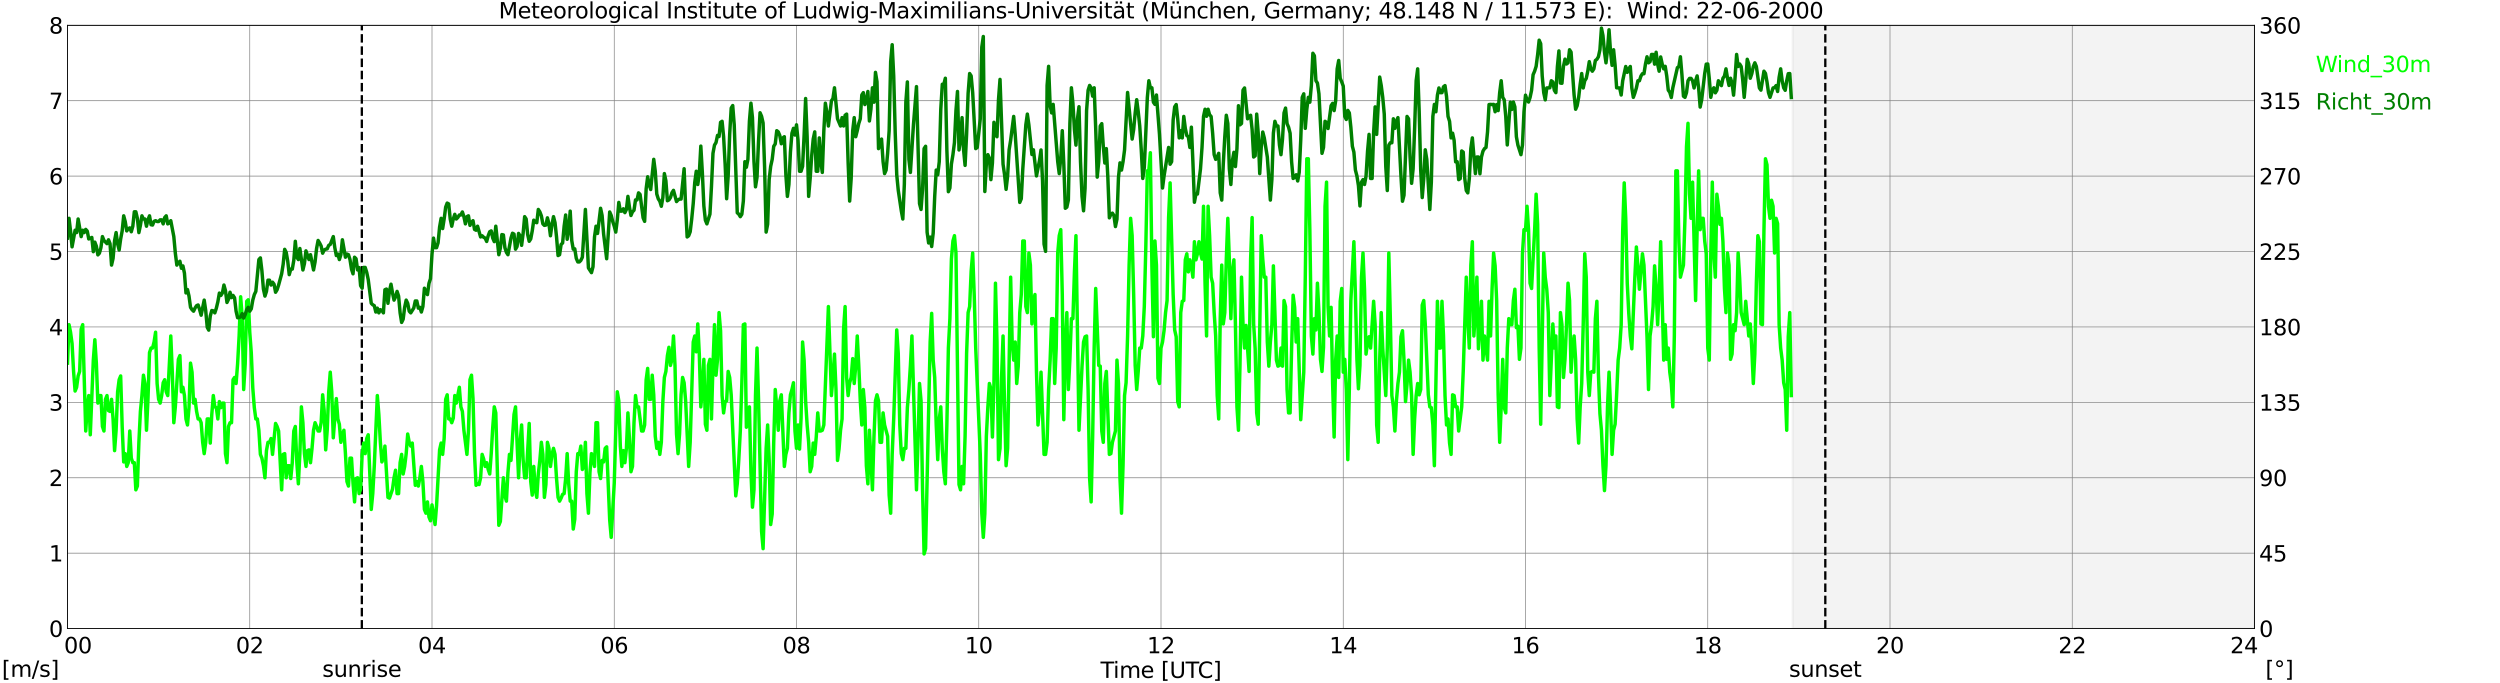 <?xml version="1.0" encoding="utf-8" standalone="no"?>
<!DOCTYPE svg PUBLIC "-//W3C//DTD SVG 1.1//EN"
  "http://www.w3.org/Graphics/SVG/1.1/DTD/svg11.dtd">
<svg xmlns:xlink="http://www.w3.org/1999/xlink" width="1085.4pt" height="296.64pt" viewBox="0 0 1085.4 296.64" xmlns="http://www.w3.org/2000/svg" version="1.1">
 <defs>
  <style type="text/css">*{stroke-linejoin: round; stroke-linecap: butt}</style>
 </defs>
 <g id="figure_1">
  <g id="patch_1">
   <path d="M 0 296.64 
L 1085.4 296.64 
L 1085.4 0 
L 0 0 
z
" style="fill: #ffffff"/>
  </g>
  <g id="axes_1">
   <g id="patch_2">
    <path d="M 29.306 272.909 
L 978.814 272.909 
L 978.814 10.976 
L 29.306 10.976 
z
" style="fill: #ffffff"/>
   </g>
   <g id="patch_3">
    <path d="M 778.362 272.909 
L 978.814 272.909 
L 978.814 10.976 
L 778.362 10.976 
z
" clip-path="url(#pe6b64bfa40)" style="fill: #d3d3d3; opacity: 0.25; stroke: #d3d3d3; stroke-linejoin: miter"/>
   </g>
   <g id="matplotlib.axis_1">
    <g id="xtick_1">
     <g id="line2d_1">
      <path d="M 29.306 272.909 
L 29.306 10.976 
" clip-path="url(#pe6b64bfa40)" style="fill: none; stroke: #808080; stroke-width: 0.3; stroke-linecap: square"/>
     </g>
     <g id="line2d_2"/>
     <g id="text_1">
      <!--    00 -->
      <g transform="translate(18.733 283.627) scale(0.095 -0.095)">
       <defs>
        <path id="DejaVuSans-20" transform="scale(0.016)"/>
        <path id="DejaVuSans-30" d="M 2034 4250 
Q 1547 4250 1301 3770 
Q 1056 3291 1056 2328 
Q 1056 1369 1301 889 
Q 1547 409 2034 409 
Q 2525 409 2770 889 
Q 3016 1369 3016 2328 
Q 3016 3291 2770 3770 
Q 2525 4250 2034 4250 
z
M 2034 4750 
Q 2819 4750 3233 4129 
Q 3647 3509 3647 2328 
Q 3647 1150 3233 529 
Q 2819 -91 2034 -91 
Q 1250 -91 836 529 
Q 422 1150 422 2328 
Q 422 3509 836 4129 
Q 1250 4750 2034 4750 
z
" transform="scale(0.016)"/>
       </defs>
       <use xlink:href="#DejaVuSans-20"/>
       <use xlink:href="#DejaVuSans-20" transform="translate(31.787 0)"/>
       <use xlink:href="#DejaVuSans-20" transform="translate(63.574 0)"/>
       <use xlink:href="#DejaVuSans-30" transform="translate(95.361 0)"/>
       <use xlink:href="#DejaVuSans-30" transform="translate(158.984 0)"/>
      </g>
     </g>
    </g>
    <g id="xtick_2">
     <g id="line2d_3">
      <path d="M 108.431 272.909 
L 108.431 10.976 
" clip-path="url(#pe6b64bfa40)" style="fill: none; stroke: #808080; stroke-width: 0.3; stroke-linecap: square"/>
     </g>
     <g id="line2d_4"/>
     <g id="text_2">
      <!-- 02 -->
      <g transform="translate(102.387 283.627) scale(0.095 -0.095)">
       <defs>
        <path id="DejaVuSans-32" d="M 1228 531 
L 3431 531 
L 3431 0 
L 469 0 
L 469 531 
Q 828 903 1448 1529 
Q 2069 2156 2228 2338 
Q 2531 2678 2651 2914 
Q 2772 3150 2772 3378 
Q 2772 3750 2511 3984 
Q 2250 4219 1831 4219 
Q 1534 4219 1204 4116 
Q 875 4013 500 3803 
L 500 4441 
Q 881 4594 1212 4672 
Q 1544 4750 1819 4750 
Q 2544 4750 2975 4387 
Q 3406 4025 3406 3419 
Q 3406 3131 3298 2873 
Q 3191 2616 2906 2266 
Q 2828 2175 2409 1742 
Q 1991 1309 1228 531 
z
" transform="scale(0.016)"/>
       </defs>
       <use xlink:href="#DejaVuSans-30"/>
       <use xlink:href="#DejaVuSans-32" transform="translate(63.623 0)"/>
      </g>
     </g>
    </g>
    <g id="xtick_3">
     <g id="line2d_5">
      <path d="M 187.557 272.909 
L 187.557 10.976 
" clip-path="url(#pe6b64bfa40)" style="fill: none; stroke: #808080; stroke-width: 0.3; stroke-linecap: square"/>
     </g>
     <g id="line2d_6"/>
     <g id="text_3">
      <!-- 04 -->
      <g transform="translate(181.513 283.627) scale(0.095 -0.095)">
       <defs>
        <path id="DejaVuSans-34" d="M 2419 4116 
L 825 1625 
L 2419 1625 
L 2419 4116 
z
M 2253 4666 
L 3047 4666 
L 3047 1625 
L 3713 1625 
L 3713 1100 
L 3047 1100 
L 3047 0 
L 2419 0 
L 2419 1100 
L 313 1100 
L 313 1709 
L 2253 4666 
z
" transform="scale(0.016)"/>
       </defs>
       <use xlink:href="#DejaVuSans-30"/>
       <use xlink:href="#DejaVuSans-34" transform="translate(63.623 0)"/>
      </g>
     </g>
    </g>
    <g id="xtick_4">
     <g id="line2d_7">
      <path d="M 266.683 272.909 
L 266.683 10.976 
" clip-path="url(#pe6b64bfa40)" style="fill: none; stroke: #808080; stroke-width: 0.3; stroke-linecap: square"/>
     </g>
     <g id="line2d_8"/>
     <g id="text_4">
      <!-- 06 -->
      <g transform="translate(260.638 283.627) scale(0.095 -0.095)">
       <defs>
        <path id="DejaVuSans-36" d="M 2113 2584 
Q 1688 2584 1439 2293 
Q 1191 2003 1191 1497 
Q 1191 994 1439 701 
Q 1688 409 2113 409 
Q 2538 409 2786 701 
Q 3034 994 3034 1497 
Q 3034 2003 2786 2293 
Q 2538 2584 2113 2584 
z
M 3366 4563 
L 3366 3988 
Q 3128 4100 2886 4159 
Q 2644 4219 2406 4219 
Q 1781 4219 1451 3797 
Q 1122 3375 1075 2522 
Q 1259 2794 1537 2939 
Q 1816 3084 2150 3084 
Q 2853 3084 3261 2657 
Q 3669 2231 3669 1497 
Q 3669 778 3244 343 
Q 2819 -91 2113 -91 
Q 1303 -91 875 529 
Q 447 1150 447 2328 
Q 447 3434 972 4092 
Q 1497 4750 2381 4750 
Q 2619 4750 2861 4703 
Q 3103 4656 3366 4563 
z
" transform="scale(0.016)"/>
       </defs>
       <use xlink:href="#DejaVuSans-30"/>
       <use xlink:href="#DejaVuSans-36" transform="translate(63.623 0)"/>
      </g>
     </g>
    </g>
    <g id="xtick_5">
     <g id="line2d_9">
      <path d="M 345.808 272.909 
L 345.808 10.976 
" clip-path="url(#pe6b64bfa40)" style="fill: none; stroke: #808080; stroke-width: 0.3; stroke-linecap: square"/>
     </g>
     <g id="line2d_10"/>
     <g id="text_5">
      <!-- 08 -->
      <g transform="translate(339.764 283.627) scale(0.095 -0.095)">
       <defs>
        <path id="DejaVuSans-38" d="M 2034 2216 
Q 1584 2216 1326 1975 
Q 1069 1734 1069 1313 
Q 1069 891 1326 650 
Q 1584 409 2034 409 
Q 2484 409 2743 651 
Q 3003 894 3003 1313 
Q 3003 1734 2745 1975 
Q 2488 2216 2034 2216 
z
M 1403 2484 
Q 997 2584 770 2862 
Q 544 3141 544 3541 
Q 544 4100 942 4425 
Q 1341 4750 2034 4750 
Q 2731 4750 3128 4425 
Q 3525 4100 3525 3541 
Q 3525 3141 3298 2862 
Q 3072 2584 2669 2484 
Q 3125 2378 3379 2068 
Q 3634 1759 3634 1313 
Q 3634 634 3220 271 
Q 2806 -91 2034 -91 
Q 1263 -91 848 271 
Q 434 634 434 1313 
Q 434 1759 690 2068 
Q 947 2378 1403 2484 
z
M 1172 3481 
Q 1172 3119 1398 2916 
Q 1625 2713 2034 2713 
Q 2441 2713 2670 2916 
Q 2900 3119 2900 3481 
Q 2900 3844 2670 4047 
Q 2441 4250 2034 4250 
Q 1625 4250 1398 4047 
Q 1172 3844 1172 3481 
z
" transform="scale(0.016)"/>
       </defs>
       <use xlink:href="#DejaVuSans-30"/>
       <use xlink:href="#DejaVuSans-38" transform="translate(63.623 0)"/>
      </g>
     </g>
    </g>
    <g id="xtick_6">
     <g id="line2d_11">
      <path d="M 424.934 272.909 
L 424.934 10.976 
" clip-path="url(#pe6b64bfa40)" style="fill: none; stroke: #808080; stroke-width: 0.3; stroke-linecap: square"/>
     </g>
     <g id="line2d_12"/>
     <g id="text_6">
      <!-- 10 -->
      <g transform="translate(418.89 283.627) scale(0.095 -0.095)">
       <defs>
        <path id="DejaVuSans-31" d="M 794 531 
L 1825 531 
L 1825 4091 
L 703 3866 
L 703 4441 
L 1819 4666 
L 2450 4666 
L 2450 531 
L 3481 531 
L 3481 0 
L 794 0 
L 794 531 
z
" transform="scale(0.016)"/>
       </defs>
       <use xlink:href="#DejaVuSans-31"/>
       <use xlink:href="#DejaVuSans-30" transform="translate(63.623 0)"/>
      </g>
     </g>
    </g>
    <g id="xtick_7">
     <g id="line2d_13">
      <path d="M 504.06 272.909 
L 504.06 10.976 
" clip-path="url(#pe6b64bfa40)" style="fill: none; stroke: #808080; stroke-width: 0.3; stroke-linecap: square"/>
     </g>
     <g id="line2d_14"/>
     <g id="text_7">
      <!-- 12 -->
      <g transform="translate(498.015 283.627) scale(0.095 -0.095)">
       <use xlink:href="#DejaVuSans-31"/>
       <use xlink:href="#DejaVuSans-32" transform="translate(63.623 0)"/>
      </g>
     </g>
    </g>
    <g id="xtick_8">
     <g id="line2d_15">
      <path d="M 583.185 272.909 
L 583.185 10.976 
" clip-path="url(#pe6b64bfa40)" style="fill: none; stroke: #808080; stroke-width: 0.3; stroke-linecap: square"/>
     </g>
     <g id="line2d_16"/>
     <g id="text_8">
      <!-- 14 -->
      <g transform="translate(577.141 283.627) scale(0.095 -0.095)">
       <use xlink:href="#DejaVuSans-31"/>
       <use xlink:href="#DejaVuSans-34" transform="translate(63.623 0)"/>
      </g>
     </g>
    </g>
    <g id="xtick_9">
     <g id="line2d_17">
      <path d="M 662.311 272.909 
L 662.311 10.976 
" clip-path="url(#pe6b64bfa40)" style="fill: none; stroke: #808080; stroke-width: 0.3; stroke-linecap: square"/>
     </g>
     <g id="line2d_18"/>
     <g id="text_9">
      <!-- 16 -->
      <g transform="translate(656.267 283.627) scale(0.095 -0.095)">
       <use xlink:href="#DejaVuSans-31"/>
       <use xlink:href="#DejaVuSans-36" transform="translate(63.623 0)"/>
      </g>
     </g>
    </g>
    <g id="xtick_10">
     <g id="line2d_19">
      <path d="M 741.437 272.909 
L 741.437 10.976 
" clip-path="url(#pe6b64bfa40)" style="fill: none; stroke: #808080; stroke-width: 0.3; stroke-linecap: square"/>
     </g>
     <g id="line2d_20"/>
     <g id="text_10">
      <!-- 18 -->
      <g transform="translate(735.392 283.627) scale(0.095 -0.095)">
       <use xlink:href="#DejaVuSans-31"/>
       <use xlink:href="#DejaVuSans-38" transform="translate(63.623 0)"/>
      </g>
     </g>
    </g>
    <g id="xtick_11">
     <g id="line2d_21">
      <path d="M 820.562 272.909 
L 820.562 10.976 
" clip-path="url(#pe6b64bfa40)" style="fill: none; stroke: #808080; stroke-width: 0.3; stroke-linecap: square"/>
     </g>
     <g id="line2d_22"/>
     <g id="text_11">
      <!-- 20 -->
      <g transform="translate(814.518 283.627) scale(0.095 -0.095)">
       <use xlink:href="#DejaVuSans-32"/>
       <use xlink:href="#DejaVuSans-30" transform="translate(63.623 0)"/>
      </g>
     </g>
    </g>
    <g id="xtick_12">
     <g id="line2d_23">
      <path d="M 899.688 272.909 
L 899.688 10.976 
" clip-path="url(#pe6b64bfa40)" style="fill: none; stroke: #808080; stroke-width: 0.3; stroke-linecap: square"/>
     </g>
     <g id="line2d_24"/>
     <g id="text_12">
      <!-- 22 -->
      <g transform="translate(893.644 283.627) scale(0.095 -0.095)">
       <use xlink:href="#DejaVuSans-32"/>
       <use xlink:href="#DejaVuSans-32" transform="translate(63.623 0)"/>
      </g>
     </g>
    </g>
    <g id="xtick_13">
     <g id="line2d_25">
      <path d="M 978.814 272.909 
L 978.814 10.976 
" clip-path="url(#pe6b64bfa40)" style="fill: none; stroke: #808080; stroke-width: 0.3; stroke-linecap: square"/>
     </g>
     <g id="line2d_26"/>
     <g id="text_13">
      <!-- 24    -->
      <g transform="translate(968.241 283.627) scale(0.095 -0.095)">
       <use xlink:href="#DejaVuSans-32"/>
       <use xlink:href="#DejaVuSans-34" transform="translate(63.623 0)"/>
       <use xlink:href="#DejaVuSans-20" transform="translate(127.246 0)"/>
       <use xlink:href="#DejaVuSans-20" transform="translate(159.033 0)"/>
       <use xlink:href="#DejaVuSans-20" transform="translate(190.82 0)"/>
      </g>
     </g>
    </g>
    <g id="text_14">
     <!-- Time [UTC] -->
     <g transform="translate(477.806 294.322) scale(0.095 -0.095)">
      <defs>
       <path id="DejaVuSans-54" d="M -19 4666 
L 3928 4666 
L 3928 4134 
L 2272 4134 
L 2272 0 
L 1638 0 
L 1638 4134 
L -19 4134 
L -19 4666 
z
" transform="scale(0.016)"/>
       <path id="DejaVuSans-69" d="M 603 3500 
L 1178 3500 
L 1178 0 
L 603 0 
L 603 3500 
z
M 603 4863 
L 1178 4863 
L 1178 4134 
L 603 4134 
L 603 4863 
z
" transform="scale(0.016)"/>
       <path id="DejaVuSans-6d" d="M 3328 2828 
Q 3544 3216 3844 3400 
Q 4144 3584 4550 3584 
Q 5097 3584 5394 3201 
Q 5691 2819 5691 2113 
L 5691 0 
L 5113 0 
L 5113 2094 
Q 5113 2597 4934 2840 
Q 4756 3084 4391 3084 
Q 3944 3084 3684 2787 
Q 3425 2491 3425 1978 
L 3425 0 
L 2847 0 
L 2847 2094 
Q 2847 2600 2669 2842 
Q 2491 3084 2119 3084 
Q 1678 3084 1418 2786 
Q 1159 2488 1159 1978 
L 1159 0 
L 581 0 
L 581 3500 
L 1159 3500 
L 1159 2956 
Q 1356 3278 1631 3431 
Q 1906 3584 2284 3584 
Q 2666 3584 2933 3390 
Q 3200 3197 3328 2828 
z
" transform="scale(0.016)"/>
       <path id="DejaVuSans-65" d="M 3597 1894 
L 3597 1613 
L 953 1613 
Q 991 1019 1311 708 
Q 1631 397 2203 397 
Q 2534 397 2845 478 
Q 3156 559 3463 722 
L 3463 178 
Q 3153 47 2828 -22 
Q 2503 -91 2169 -91 
Q 1331 -91 842 396 
Q 353 884 353 1716 
Q 353 2575 817 3079 
Q 1281 3584 2069 3584 
Q 2775 3584 3186 3129 
Q 3597 2675 3597 1894 
z
M 3022 2063 
Q 3016 2534 2758 2815 
Q 2500 3097 2075 3097 
Q 1594 3097 1305 2825 
Q 1016 2553 972 2059 
L 3022 2063 
z
" transform="scale(0.016)"/>
       <path id="DejaVuSans-5b" d="M 550 4863 
L 1875 4863 
L 1875 4416 
L 1125 4416 
L 1125 -397 
L 1875 -397 
L 1875 -844 
L 550 -844 
L 550 4863 
z
" transform="scale(0.016)"/>
       <path id="DejaVuSans-55" d="M 556 4666 
L 1191 4666 
L 1191 1831 
Q 1191 1081 1462 751 
Q 1734 422 2344 422 
Q 2950 422 3222 751 
Q 3494 1081 3494 1831 
L 3494 4666 
L 4128 4666 
L 4128 1753 
Q 4128 841 3676 375 
Q 3225 -91 2344 -91 
Q 1459 -91 1007 375 
Q 556 841 556 1753 
L 556 4666 
z
" transform="scale(0.016)"/>
       <path id="DejaVuSans-43" d="M 4122 4306 
L 4122 3641 
Q 3803 3938 3442 4084 
Q 3081 4231 2675 4231 
Q 1875 4231 1450 3742 
Q 1025 3253 1025 2328 
Q 1025 1406 1450 917 
Q 1875 428 2675 428 
Q 3081 428 3442 575 
Q 3803 722 4122 1019 
L 4122 359 
Q 3791 134 3420 21 
Q 3050 -91 2638 -91 
Q 1578 -91 968 557 
Q 359 1206 359 2328 
Q 359 3453 968 4101 
Q 1578 4750 2638 4750 
Q 3056 4750 3426 4639 
Q 3797 4528 4122 4306 
z
" transform="scale(0.016)"/>
       <path id="DejaVuSans-5d" d="M 1947 4863 
L 1947 -844 
L 622 -844 
L 622 -397 
L 1369 -397 
L 1369 4416 
L 622 4416 
L 622 4863 
L 1947 4863 
z
" transform="scale(0.016)"/>
      </defs>
      <use xlink:href="#DejaVuSans-54"/>
      <use xlink:href="#DejaVuSans-69" transform="translate(57.959 0)"/>
      <use xlink:href="#DejaVuSans-6d" transform="translate(85.742 0)"/>
      <use xlink:href="#DejaVuSans-65" transform="translate(183.154 0)"/>
      <use xlink:href="#DejaVuSans-20" transform="translate(244.678 0)"/>
      <use xlink:href="#DejaVuSans-5b" transform="translate(276.465 0)"/>
      <use xlink:href="#DejaVuSans-55" transform="translate(315.479 0)"/>
      <use xlink:href="#DejaVuSans-54" transform="translate(388.672 0)"/>
      <use xlink:href="#DejaVuSans-43" transform="translate(443.881 0)"/>
      <use xlink:href="#DejaVuSans-5d" transform="translate(513.705 0)"/>
     </g>
    </g>
   </g>
   <g id="matplotlib.axis_2">
    <g id="ytick_1">
     <g id="line2d_27">
      <path d="M 29.306 272.909 
L 978.814 272.909 
" clip-path="url(#pe6b64bfa40)" style="fill: none; stroke: #808080; stroke-width: 0.3; stroke-linecap: square"/>
     </g>
     <g id="line2d_28"/>
     <g id="text_15">
      <!-- 0 -->
      <g transform="translate(21.261 276.518) scale(0.095 -0.095)">
       <use xlink:href="#DejaVuSans-30"/>
      </g>
     </g>
    </g>
    <g id="ytick_2">
     <g id="line2d_29">
      <path d="M 29.306 240.167 
L 978.814 240.167 
" clip-path="url(#pe6b64bfa40)" style="fill: none; stroke: #808080; stroke-width: 0.3; stroke-linecap: square"/>
     </g>
     <g id="line2d_30"/>
     <g id="text_16">
      <!-- 1 -->
      <g transform="translate(21.261 243.776) scale(0.095 -0.095)">
       <use xlink:href="#DejaVuSans-31"/>
      </g>
     </g>
    </g>
    <g id="ytick_3">
     <g id="line2d_31">
      <path d="M 29.306 207.426 
L 978.814 207.426 
" clip-path="url(#pe6b64bfa40)" style="fill: none; stroke: #808080; stroke-width: 0.3; stroke-linecap: square"/>
     </g>
     <g id="line2d_32"/>
     <g id="text_17">
      <!-- 2 -->
      <g transform="translate(21.261 211.035) scale(0.095 -0.095)">
       <use xlink:href="#DejaVuSans-32"/>
      </g>
     </g>
    </g>
    <g id="ytick_4">
     <g id="line2d_33">
      <path d="M 29.306 174.684 
L 978.814 174.684 
" clip-path="url(#pe6b64bfa40)" style="fill: none; stroke: #808080; stroke-width: 0.3; stroke-linecap: square"/>
     </g>
     <g id="line2d_34"/>
     <g id="text_18">
      <!-- 3 -->
      <g transform="translate(21.261 178.293) scale(0.095 -0.095)">
       <defs>
        <path id="DejaVuSans-33" d="M 2597 2516 
Q 3050 2419 3304 2112 
Q 3559 1806 3559 1356 
Q 3559 666 3084 287 
Q 2609 -91 1734 -91 
Q 1441 -91 1130 -33 
Q 819 25 488 141 
L 488 750 
Q 750 597 1062 519 
Q 1375 441 1716 441 
Q 2309 441 2620 675 
Q 2931 909 2931 1356 
Q 2931 1769 2642 2001 
Q 2353 2234 1838 2234 
L 1294 2234 
L 1294 2753 
L 1863 2753 
Q 2328 2753 2575 2939 
Q 2822 3125 2822 3475 
Q 2822 3834 2567 4026 
Q 2313 4219 1838 4219 
Q 1578 4219 1281 4162 
Q 984 4106 628 3988 
L 628 4550 
Q 988 4650 1302 4700 
Q 1616 4750 1894 4750 
Q 2613 4750 3031 4423 
Q 3450 4097 3450 3541 
Q 3450 3153 3228 2886 
Q 3006 2619 2597 2516 
z
" transform="scale(0.016)"/>
       </defs>
       <use xlink:href="#DejaVuSans-33"/>
      </g>
     </g>
    </g>
    <g id="ytick_5">
     <g id="line2d_35">
      <path d="M 29.306 141.942 
L 978.814 141.942 
" clip-path="url(#pe6b64bfa40)" style="fill: none; stroke: #808080; stroke-width: 0.3; stroke-linecap: square"/>
     </g>
     <g id="line2d_36"/>
     <g id="text_19">
      <!-- 4 -->
      <g transform="translate(21.261 145.551) scale(0.095 -0.095)">
       <use xlink:href="#DejaVuSans-34"/>
      </g>
     </g>
    </g>
    <g id="ytick_6">
     <g id="line2d_37">
      <path d="M 29.306 109.201 
L 978.814 109.201 
" clip-path="url(#pe6b64bfa40)" style="fill: none; stroke: #808080; stroke-width: 0.3; stroke-linecap: square"/>
     </g>
     <g id="line2d_38"/>
     <g id="text_20">
      <!-- 5 -->
      <g transform="translate(21.261 112.81) scale(0.095 -0.095)">
       <defs>
        <path id="DejaVuSans-35" d="M 691 4666 
L 3169 4666 
L 3169 4134 
L 1269 4134 
L 1269 2991 
Q 1406 3038 1543 3061 
Q 1681 3084 1819 3084 
Q 2600 3084 3056 2656 
Q 3513 2228 3513 1497 
Q 3513 744 3044 326 
Q 2575 -91 1722 -91 
Q 1428 -91 1123 -41 
Q 819 9 494 109 
L 494 744 
Q 775 591 1075 516 
Q 1375 441 1709 441 
Q 2250 441 2565 725 
Q 2881 1009 2881 1497 
Q 2881 1984 2565 2268 
Q 2250 2553 1709 2553 
Q 1456 2553 1204 2497 
Q 953 2441 691 2322 
L 691 4666 
z
" transform="scale(0.016)"/>
       </defs>
       <use xlink:href="#DejaVuSans-35"/>
      </g>
     </g>
    </g>
    <g id="ytick_7">
     <g id="line2d_39">
      <path d="M 29.306 76.459 
L 978.814 76.459 
" clip-path="url(#pe6b64bfa40)" style="fill: none; stroke: #808080; stroke-width: 0.3; stroke-linecap: square"/>
     </g>
     <g id="line2d_40"/>
     <g id="text_21">
      <!-- 6 -->
      <g transform="translate(21.261 80.068) scale(0.095 -0.095)">
       <use xlink:href="#DejaVuSans-36"/>
      </g>
     </g>
    </g>
    <g id="ytick_8">
     <g id="line2d_41">
      <path d="M 29.306 43.717 
L 978.814 43.717 
" clip-path="url(#pe6b64bfa40)" style="fill: none; stroke: #808080; stroke-width: 0.3; stroke-linecap: square"/>
     </g>
     <g id="line2d_42"/>
     <g id="text_22">
      <!-- 7 -->
      <g transform="translate(21.261 47.327) scale(0.095 -0.095)">
       <defs>
        <path id="DejaVuSans-37" d="M 525 4666 
L 3525 4666 
L 3525 4397 
L 1831 0 
L 1172 0 
L 2766 4134 
L 525 4134 
L 525 4666 
z
" transform="scale(0.016)"/>
       </defs>
       <use xlink:href="#DejaVuSans-37"/>
      </g>
     </g>
    </g>
    <g id="ytick_9">
     <g id="line2d_43">
      <path d="M 29.306 10.976 
L 978.814 10.976 
" clip-path="url(#pe6b64bfa40)" style="fill: none; stroke: #808080; stroke-width: 0.3; stroke-linecap: square"/>
     </g>
     <g id="line2d_44"/>
     <g id="text_23">
      <!-- 8 -->
      <g transform="translate(21.261 14.585) scale(0.095 -0.095)">
       <use xlink:href="#DejaVuSans-38"/>
      </g>
     </g>
    </g>
   </g>
   <g id="line2d_45">
    <path d="M 157.094 272.909 
L 157.094 10.976 
" clip-path="url(#pe6b64bfa40)" style="fill: none; stroke-dasharray: 3.7,1.6; stroke-dashoffset: 0; stroke: #000000"/>
   </g>
   <g id="line2d_46">
    <path d="M 792.473 272.909 
L 792.473 10.976 
" clip-path="url(#pe6b64bfa40)" style="fill: none; stroke-dasharray: 3.7,1.6; stroke-dashoffset: 0; stroke: #000000"/>
   </g>
   <g id="line2d_47">
    <path d="M 29.306 157.658 
L 29.965 140.96 
L 30.625 144.234 
L 31.284 149.145 
L 31.943 161.26 
L 32.603 169.773 
L 33.262 168.136 
L 33.921 163.224 
L 34.581 161.26 
L 35.24 142.924 
L 35.9 140.96 
L 37.218 187.126 
L 37.878 176.976 
L 38.537 171.737 
L 39.197 188.763 
L 40.515 156.349 
L 41.175 147.508 
L 41.834 157.658 
L 42.493 175.011 
L 43.153 171.737 
L 43.812 171.737 
L 44.472 185.161 
L 45.131 187.126 
L 45.79 173.374 
L 46.45 171.737 
L 47.109 178.285 
L 47.768 178.613 
L 48.428 173.374 
L 49.087 181.887 
L 49.747 195.639 
L 50.406 186.798 
L 51.065 170.1 
L 51.725 164.861 
L 52.384 163.224 
L 53.043 185.161 
L 53.703 200.55 
L 54.362 196.948 
L 55.022 202.514 
L 55.681 200.877 
L 56.34 187.126 
L 57 198.913 
L 57.659 200.877 
L 58.319 200.877 
L 58.978 212.664 
L 59.637 211.027 
L 60.297 192.037 
L 60.956 178.613 
L 61.615 171.737 
L 62.275 162.897 
L 62.934 166.498 
L 63.594 186.798 
L 64.253 173.047 
L 64.912 153.074 
L 65.572 151.11 
L 66.231 151.11 
L 66.89 148.491 
L 67.55 144.234 
L 68.209 166.498 
L 68.869 173.374 
L 69.528 175.011 
L 70.187 171.737 
L 70.847 166.171 
L 71.506 164.861 
L 72.166 170.1 
L 72.825 171.737 
L 74.144 145.871 
L 74.803 161.587 
L 75.462 183.524 
L 76.122 176.648 
L 77.441 156.021 
L 78.1 154.384 
L 78.759 170.1 
L 79.419 168.136 
L 80.078 171.737 
L 80.737 181.887 
L 81.397 184.506 
L 82.056 176.976 
L 82.716 157.658 
L 83.375 161.587 
L 84.034 175.011 
L 84.694 173.374 
L 85.353 178.613 
L 86.013 181.887 
L 86.672 181.887 
L 87.331 183.524 
L 87.991 192.037 
L 88.65 196.948 
L 89.309 192.037 
L 89.969 181.887 
L 90.628 181.887 
L 91.288 192.364 
L 91.947 179.923 
L 92.606 171.737 
L 93.266 176.648 
L 93.925 176.976 
L 94.584 181.887 
L 95.244 174.356 
L 95.903 176.976 
L 96.563 175.011 
L 97.222 175.011 
L 97.881 196.948 
L 98.541 200.877 
L 99.2 185.161 
L 99.86 183.524 
L 100.519 183.524 
L 101.178 164.861 
L 101.838 163.879 
L 102.497 166.498 
L 103.156 157.986 
L 103.816 145.871 
L 104.475 128.846 
L 105.135 137.358 
L 105.794 169.118 
L 106.453 157.986 
L 107.113 130.81 
L 107.772 130.155 
L 108.431 144.234 
L 109.091 153.074 
L 109.75 168.463 
L 110.41 176.976 
L 111.069 181.887 
L 111.728 181.887 
L 112.388 186.798 
L 113.047 197.276 
L 113.707 198.913 
L 114.366 202.187 
L 115.025 207.426 
L 115.685 195.639 
L 116.344 192.037 
L 117.003 192.037 
L 117.663 190.4 
L 118.322 197.276 
L 119.641 183.852 
L 120.3 185.161 
L 120.96 187.126 
L 122.278 212.664 
L 122.938 197.276 
L 123.597 196.948 
L 124.257 207.426 
L 124.916 202.187 
L 125.575 202.187 
L 126.235 207.753 
L 126.894 200.877 
L 127.553 187.126 
L 128.213 185.161 
L 128.872 200.877 
L 129.532 210.045 
L 130.191 196.948 
L 130.85 176.648 
L 131.51 183.524 
L 132.169 196.948 
L 132.829 202.514 
L 133.488 195.639 
L 134.147 195.311 
L 134.807 200.877 
L 135.466 194.656 
L 136.125 186.798 
L 136.785 183.524 
L 137.444 185.161 
L 138.104 187.126 
L 138.763 187.126 
L 139.422 183.524 
L 140.082 171.41 
L 140.741 178.285 
L 141.4 195.311 
L 142.06 186.798 
L 142.719 170.1 
L 143.379 161.587 
L 144.038 170.1 
L 144.697 190.072 
L 146.016 173.047 
L 146.676 181.887 
L 147.335 184.179 
L 147.994 192.037 
L 148.654 188.763 
L 149.313 186.798 
L 149.972 196.948 
L 150.632 209.063 
L 151.291 211.027 
L 151.951 198.913 
L 152.61 198.913 
L 153.269 209.717 
L 153.929 217.903 
L 154.588 207.753 
L 155.247 207.426 
L 155.907 214.301 
L 156.566 212.337 
L 157.226 197.276 
L 157.885 192.364 
L 158.544 196.948 
L 159.204 190.4 
L 159.863 188.763 
L 161.182 221.177 
L 161.841 214.301 
L 162.501 202.187 
L 163.819 171.737 
L 164.479 179.923 
L 165.138 192.037 
L 165.798 200.55 
L 166.457 198.913 
L 167.116 193.674 
L 168.435 215.938 
L 169.094 216.266 
L 170.413 212.337 
L 171.073 207.426 
L 171.732 204.151 
L 172.391 214.301 
L 173.051 214.301 
L 173.71 200.877 
L 174.37 197.276 
L 175.029 205.788 
L 175.688 202.514 
L 176.348 196.948 
L 177.007 188.435 
L 177.666 192.037 
L 178.326 193.674 
L 178.985 192.364 
L 180.304 210.7 
L 180.963 209.063 
L 181.623 211.027 
L 182.282 207.426 
L 182.941 202.514 
L 183.601 209.063 
L 184.26 221.177 
L 184.92 222.814 
L 185.579 217.903 
L 186.238 224.451 
L 186.898 226.088 
L 187.557 219.213 
L 188.876 227.725 
L 189.535 219.54 
L 190.854 195.311 
L 191.513 192.364 
L 192.173 197.276 
L 192.832 190.4 
L 193.492 173.374 
L 194.151 171.41 
L 194.81 181.887 
L 195.47 181.887 
L 196.129 183.524 
L 196.788 181.56 
L 197.448 171.737 
L 198.107 175.011 
L 199.426 168.136 
L 200.085 176.648 
L 200.745 178.613 
L 201.404 186.798 
L 202.723 197.276 
L 203.382 187.126 
L 204.042 164.861 
L 204.701 162.897 
L 205.36 173.047 
L 206.02 197.276 
L 206.679 210.7 
L 207.339 210.045 
L 207.998 210.372 
L 208.657 207.426 
L 209.317 197.276 
L 209.976 199.24 
L 210.635 202.514 
L 211.295 200.877 
L 211.954 203.824 
L 212.614 205.788 
L 213.273 196.948 
L 213.932 185.489 
L 214.592 176.648 
L 215.251 179.268 
L 216.57 228.053 
L 217.229 226.416 
L 218.548 207.426 
L 219.207 215.284 
L 219.867 217.575 
L 220.526 205.134 
L 221.186 197.276 
L 221.845 199.895 
L 223.164 179.923 
L 223.823 176.648 
L 225.142 207.426 
L 225.801 192.037 
L 226.461 184.506 
L 227.12 199.568 
L 227.779 207.426 
L 228.439 207.426 
L 229.757 183.852 
L 230.417 209.063 
L 231.076 214.956 
L 231.736 202.514 
L 232.395 212.664 
L 233.054 215.938 
L 233.714 205.788 
L 234.373 199.895 
L 235.033 192.037 
L 235.692 197.276 
L 236.351 215.938 
L 237.011 210.372 
L 237.67 192.037 
L 238.329 194.656 
L 238.989 202.514 
L 239.648 197.276 
L 240.308 194.656 
L 240.967 197.276 
L 241.626 207.753 
L 242.286 215.938 
L 242.945 217.575 
L 243.604 216.266 
L 244.264 214.629 
L 244.923 214.301 
L 245.583 207.753 
L 246.242 196.948 
L 246.901 210.045 
L 247.561 217.575 
L 248.22 217.575 
L 248.88 229.69 
L 249.539 225.433 
L 250.198 204.806 
L 250.858 196.948 
L 251.517 197.276 
L 252.176 193.674 
L 252.836 203.824 
L 253.495 202.514 
L 254.155 192.037 
L 254.814 214.301 
L 255.473 222.814 
L 256.133 205.134 
L 256.792 196.948 
L 257.451 199.24 
L 258.111 202.514 
L 258.77 183.524 
L 259.43 183.524 
L 260.089 204.806 
L 260.748 207.753 
L 261.408 199.895 
L 262.067 200.55 
L 262.726 194.656 
L 263.386 194.001 
L 264.705 225.761 
L 265.364 233.291 
L 266.683 209.717 
L 267.342 187.126 
L 268.002 170.1 
L 268.661 174.029 
L 269.32 193.674 
L 269.98 202.514 
L 270.639 195.639 
L 271.298 200.877 
L 271.958 194.656 
L 272.617 179.268 
L 273.277 190.4 
L 273.936 204.806 
L 274.595 202.514 
L 275.255 183.524 
L 275.914 171.737 
L 276.573 176.648 
L 277.233 176.648 
L 278.552 187.126 
L 279.211 187.126 
L 279.87 184.506 
L 280.53 164.861 
L 281.189 159.95 
L 281.849 173.374 
L 282.508 173.374 
L 283.167 162.897 
L 283.827 171.41 
L 284.486 189.418 
L 285.145 194.656 
L 285.805 192.037 
L 286.464 197.276 
L 287.124 192.037 
L 287.783 174.356 
L 288.442 163.879 
L 289.102 161.26 
L 289.761 154.384 
L 290.42 150.782 
L 291.08 158.64 
L 291.739 156.021 
L 292.399 145.871 
L 293.058 158.64 
L 293.717 188.435 
L 294.377 196.948 
L 295.036 188.435 
L 295.696 171.41 
L 296.355 163.879 
L 297.014 166.171 
L 297.674 174.029 
L 298.992 202.514 
L 299.652 192.037 
L 300.971 148.491 
L 301.63 145.871 
L 302.289 152.747 
L 302.949 140.633 
L 303.608 153.729 
L 304.267 176.648 
L 304.927 169.118 
L 305.586 156.021 
L 306.246 184.179 
L 306.905 186.798 
L 307.564 158.64 
L 308.224 156.021 
L 308.883 181.887 
L 309.543 158.64 
L 310.202 140.96 
L 310.861 162.897 
L 311.521 156.021 
L 312.18 135.721 
L 312.839 143.579 
L 313.499 171.737 
L 314.158 179.268 
L 314.818 174.356 
L 315.477 174.029 
L 316.136 161.26 
L 316.796 163.879 
L 317.455 171.41 
L 319.433 215.284 
L 320.093 210.045 
L 320.752 199.568 
L 321.411 187.126 
L 322.071 166.498 
L 322.73 140.96 
L 323.39 140.633 
L 324.049 185.489 
L 324.708 184.179 
L 325.368 176.648 
L 326.027 204.806 
L 326.686 220.195 
L 327.346 212.664 
L 328.005 171.737 
L 328.665 151.11 
L 329.324 173.374 
L 330.643 230.672 
L 331.302 238.203 
L 332.621 194.656 
L 333.28 184.506 
L 333.94 199.568 
L 334.599 227.725 
L 335.258 223.142 
L 335.918 192.037 
L 336.577 169.118 
L 337.236 176.648 
L 337.896 186.798 
L 338.555 174.029 
L 339.215 171.41 
L 340.533 202.514 
L 341.193 197.276 
L 341.852 194.656 
L 342.512 179.268 
L 343.171 171.41 
L 343.83 169.118 
L 344.49 166.171 
L 345.149 187.126 
L 345.808 194.656 
L 346.468 184.506 
L 347.127 194.984 
L 347.787 181.56 
L 348.446 148.491 
L 349.105 156.349 
L 349.765 174.029 
L 350.424 184.506 
L 351.083 192.037 
L 351.743 204.806 
L 352.402 202.514 
L 353.062 192.364 
L 353.721 197.276 
L 354.38 189.745 
L 355.04 179.268 
L 355.699 187.126 
L 356.359 187.126 
L 357.018 186.798 
L 357.677 184.506 
L 359.655 133.102 
L 360.974 171.737 
L 361.634 163.879 
L 362.293 153.729 
L 362.952 169.118 
L 363.612 199.895 
L 364.271 194.984 
L 364.93 186.798 
L 365.59 181.887 
L 366.249 142.924 
L 366.909 133.102 
L 367.568 163.879 
L 368.227 171.737 
L 368.887 166.171 
L 369.546 163.879 
L 370.206 155.694 
L 370.865 166.498 
L 371.524 158.968 
L 372.184 145.871 
L 372.843 158.64 
L 373.502 174.029 
L 374.162 184.506 
L 374.821 169.118 
L 375.481 176.976 
L 376.14 202.187 
L 376.799 210.045 
L 377.459 186.798 
L 378.777 212.664 
L 379.437 189.745 
L 380.096 174.029 
L 380.756 171.41 
L 381.415 174.029 
L 382.074 192.037 
L 382.734 192.037 
L 383.393 179.268 
L 384.053 184.506 
L 385.371 189.418 
L 386.031 214.956 
L 386.69 222.814 
L 387.349 197.276 
L 388.009 181.887 
L 389.328 143.252 
L 389.987 153.402 
L 390.646 184.506 
L 391.306 196.948 
L 391.965 199.568 
L 392.624 194.656 
L 393.284 194.656 
L 393.943 176.976 
L 394.603 169.118 
L 395.262 158.64 
L 395.921 145.871 
L 397.899 212.664 
L 398.559 192.037 
L 399.218 166.498 
L 399.878 174.029 
L 400.537 212.664 
L 401.196 240.495 
L 401.856 238.203 
L 403.834 148.491 
L 404.493 136.049 
L 405.153 156.349 
L 405.812 163.879 
L 406.471 184.506 
L 407.131 199.568 
L 407.79 181.887 
L 408.45 176.648 
L 409.109 194.984 
L 409.768 204.806 
L 410.428 210.045 
L 411.087 184.506 
L 411.746 151.11 
L 412.406 138.341 
L 413.065 112.475 
L 413.725 104.617 
L 414.384 102.325 
L 415.043 109.855 
L 416.362 210.372 
L 417.022 212.664 
L 417.681 202.514 
L 418.34 210.045 
L 419 189.418 
L 419.659 153.402 
L 420.318 135.721 
L 420.978 133.102 
L 421.637 117.713 
L 422.297 109.855 
L 422.956 127.863 
L 423.615 151.11 
L 425.593 197.276 
L 426.253 222.814 
L 426.912 233.291 
L 427.572 223.142 
L 428.231 189.418 
L 428.89 176.648 
L 429.55 166.498 
L 430.209 168.79 
L 430.869 189.745 
L 431.528 166.498 
L 432.187 122.952 
L 432.847 148.491 
L 433.506 199.568 
L 434.165 194.656 
L 434.825 164.207 
L 435.484 145.871 
L 436.144 176.648 
L 436.803 202.187 
L 437.462 194.656 
L 438.781 120.333 
L 439.44 148.491 
L 440.1 156.349 
L 440.759 148.491 
L 441.419 166.498 
L 442.078 158.968 
L 442.737 135.721 
L 443.397 127.863 
L 444.056 104.617 
L 444.716 104.617 
L 445.375 133.102 
L 446.034 135.721 
L 446.694 109.855 
L 447.353 115.094 
L 448.012 140.633 
L 448.672 130.81 
L 449.331 127.863 
L 449.991 161.26 
L 450.65 184.506 
L 451.309 176.976 
L 451.969 161.587 
L 453.287 197.276 
L 453.947 197.276 
L 454.606 192.037 
L 455.266 169.118 
L 455.925 156.349 
L 456.584 138.341 
L 457.244 138.341 
L 457.903 166.498 
L 458.563 151.11 
L 459.222 109.855 
L 459.881 102.325 
L 460.541 99.706 
L 461.2 127.863 
L 461.859 182.214 
L 462.519 151.11 
L 463.178 135.721 
L 463.838 169.118 
L 464.497 156.021 
L 465.156 138.341 
L 465.816 138.341 
L 466.475 118.041 
L 467.134 102.325 
L 468.453 186.798 
L 469.772 158.968 
L 470.431 148.491 
L 471.091 146.199 
L 471.75 145.871 
L 472.409 169.118 
L 473.069 207.753 
L 473.728 217.903 
L 474.388 189.418 
L 475.047 150.782 
L 475.706 125.244 
L 477.025 158.64 
L 477.685 158.968 
L 478.344 187.126 
L 479.003 192.037 
L 479.663 166.498 
L 480.322 161.26 
L 481.641 197.276 
L 482.3 196.948 
L 482.96 192.037 
L 484.278 187.126 
L 484.938 156.349 
L 485.597 166.498 
L 486.256 207.753 
L 486.916 222.814 
L 487.575 202.187 
L 488.235 171.737 
L 488.894 166.171 
L 489.553 145.871 
L 490.213 115.094 
L 490.872 94.794 
L 491.532 102.325 
L 492.191 127.863 
L 492.85 158.64 
L 493.51 169.118 
L 494.169 161.26 
L 494.828 151.11 
L 495.488 151.11 
L 496.147 145.871 
L 496.807 133.102 
L 497.466 107.236 
L 498.125 74.167 
L 498.785 73.84 
L 499.444 66.309 
L 500.103 115.422 
L 500.763 146.199 
L 501.422 104.617 
L 502.082 115.094 
L 502.741 164.207 
L 503.4 166.498 
L 504.06 151.11 
L 504.719 148.491 
L 505.379 143.579 
L 506.038 135.721 
L 506.697 130.483 
L 507.357 94.467 
L 508.016 79.406 
L 509.335 127.863 
L 509.994 143.252 
L 510.654 146.199 
L 511.313 174.356 
L 511.972 176.648 
L 512.632 135.721 
L 513.291 130.81 
L 513.95 130.483 
L 514.61 112.802 
L 515.269 110.183 
L 515.929 118.041 
L 516.588 112.802 
L 517.247 115.422 
L 517.907 120.333 
L 518.566 104.944 
L 519.226 112.802 
L 519.885 110.183 
L 520.544 104.944 
L 521.204 109.855 
L 521.863 112.475 
L 522.522 89.556 
L 523.182 122.952 
L 523.841 145.871 
L 524.501 89.556 
L 525.16 102.325 
L 525.819 120.333 
L 526.479 122.952 
L 527.138 135.721 
L 527.797 145.871 
L 528.457 171.737 
L 529.116 181.887 
L 529.776 138.341 
L 530.435 115.094 
L 531.094 140.633 
L 531.754 135.721 
L 532.413 112.475 
L 533.073 94.794 
L 533.732 112.802 
L 534.391 138.341 
L 535.051 118.041 
L 535.71 112.802 
L 536.369 140.96 
L 537.029 176.648 
L 537.688 186.798 
L 538.348 158.64 
L 539.007 120.333 
L 539.666 140.633 
L 540.326 151.11 
L 540.985 141.287 
L 542.304 161.26 
L 542.963 112.475 
L 543.623 94.467 
L 544.282 140.633 
L 544.941 151.437 
L 545.601 179.268 
L 546.26 184.179 
L 547.579 102.325 
L 548.238 112.475 
L 548.898 120.333 
L 549.557 120.333 
L 550.216 148.491 
L 550.876 158.968 
L 551.535 148.491 
L 552.195 140.96 
L 552.854 115.422 
L 554.173 156.349 
L 554.832 158.968 
L 555.491 158.64 
L 556.151 151.11 
L 556.81 158.968 
L 557.47 130.483 
L 558.129 133.102 
L 558.788 169.118 
L 559.448 179.268 
L 560.107 179.268 
L 560.766 151.11 
L 561.426 128.191 
L 562.085 133.429 
L 562.745 148.491 
L 563.404 138.341 
L 564.723 182.214 
L 566.042 161.587 
L 566.701 120.333 
L 567.36 68.928 
L 568.02 68.928 
L 568.679 99.706 
L 569.338 145.871 
L 569.998 153.729 
L 570.657 138.341 
L 571.317 143.252 
L 571.976 122.952 
L 572.635 135.721 
L 573.295 156.021 
L 573.954 161.26 
L 574.613 150.782 
L 575.273 89.556 
L 575.932 79.078 
L 576.592 133.102 
L 577.251 145.871 
L 577.91 133.429 
L 578.57 166.498 
L 579.229 189.745 
L 579.889 156.349 
L 580.548 145.871 
L 581.207 163.879 
L 581.867 130.81 
L 582.526 125.244 
L 583.185 161.587 
L 583.845 156.021 
L 584.504 169.118 
L 585.164 199.568 
L 585.823 169.118 
L 586.482 130.483 
L 587.801 104.944 
L 588.46 127.863 
L 589.12 156.021 
L 589.779 168.79 
L 590.439 158.64 
L 591.098 120.333 
L 591.757 109.855 
L 592.417 125.571 
L 593.076 153.729 
L 593.736 148.491 
L 594.395 146.199 
L 595.054 151.11 
L 596.373 130.81 
L 597.032 140.96 
L 597.692 184.506 
L 598.351 192.037 
L 599.011 156.021 
L 599.67 135.721 
L 600.329 151.11 
L 601.648 171.737 
L 602.307 151.11 
L 602.967 109.855 
L 603.626 138.341 
L 604.286 171.737 
L 604.945 176.648 
L 605.604 187.126 
L 606.264 174.029 
L 606.923 166.498 
L 607.582 161.587 
L 608.242 146.199 
L 608.901 143.579 
L 609.561 156.349 
L 610.22 174.356 
L 610.879 166.826 
L 611.539 156.349 
L 612.198 161.587 
L 612.858 171.737 
L 613.517 197.276 
L 614.176 181.887 
L 614.836 171.737 
L 615.495 166.498 
L 616.154 171.41 
L 616.814 169.118 
L 617.473 132.447 
L 618.133 130.483 
L 618.792 140.633 
L 620.111 171.41 
L 620.77 176.648 
L 621.429 176.976 
L 622.089 184.506 
L 622.748 202.187 
L 624.067 130.81 
L 624.726 151.11 
L 625.386 151.11 
L 626.045 130.81 
L 626.705 145.871 
L 627.364 171.737 
L 628.023 184.506 
L 628.683 181.887 
L 629.342 192.364 
L 630.001 197.276 
L 630.661 171.41 
L 631.32 171.737 
L 631.98 176.648 
L 632.639 176.648 
L 633.298 187.126 
L 634.617 176.648 
L 635.276 161.26 
L 636.595 120.333 
L 637.255 138.341 
L 637.914 151.11 
L 638.573 115.094 
L 639.233 104.944 
L 639.892 145.871 
L 640.552 135.721 
L 641.211 120.333 
L 641.87 151.437 
L 643.189 130.81 
L 643.848 156.349 
L 644.508 145.871 
L 645.827 156.349 
L 646.486 130.81 
L 647.145 145.871 
L 647.805 125.244 
L 648.464 109.855 
L 649.123 115.422 
L 649.783 130.483 
L 650.442 171.41 
L 651.102 192.037 
L 651.761 176.648 
L 652.42 156.021 
L 653.08 176.976 
L 653.739 179.268 
L 654.399 151.11 
L 655.058 138.341 
L 655.717 140.96 
L 656.377 140.96 
L 657.036 130.483 
L 657.695 125.571 
L 658.355 142.27 
L 659.014 141.615 
L 659.674 156.021 
L 660.333 151.11 
L 660.992 110.183 
L 661.652 99.706 
L 662.311 100.033 
L 662.97 89.556 
L 663.63 99.706 
L 664.289 122.952 
L 664.949 125.244 
L 666.267 100.033 
L 666.927 84.317 
L 667.586 97.414 
L 668.246 151.11 
L 668.905 184.179 
L 670.224 109.855 
L 670.883 120.333 
L 671.542 125.571 
L 672.202 135.721 
L 672.861 171.737 
L 674.18 140.633 
L 674.839 151.11 
L 675.499 145.871 
L 676.158 176.648 
L 676.817 176.976 
L 677.477 135.721 
L 678.136 140.96 
L 678.796 163.879 
L 679.455 156.021 
L 680.114 140.96 
L 680.774 122.952 
L 681.433 130.483 
L 682.092 161.587 
L 682.752 151.11 
L 683.411 145.871 
L 684.071 156.021 
L 684.73 181.887 
L 685.389 192.364 
L 686.049 176.648 
L 686.708 166.498 
L 687.368 140.96 
L 688.027 110.183 
L 688.686 120.333 
L 689.346 161.587 
L 690.005 171.737 
L 690.664 161.587 
L 691.324 161.26 
L 691.983 161.587 
L 692.643 138.341 
L 693.302 130.81 
L 693.961 162.242 
L 694.621 179.595 
L 695.28 186.798 
L 695.939 202.187 
L 696.599 212.992 
L 697.258 202.187 
L 697.918 176.648 
L 698.577 161.587 
L 699.236 176.648 
L 699.896 197.276 
L 700.555 186.798 
L 701.215 184.179 
L 701.874 171.41 
L 702.533 156.349 
L 703.193 151.11 
L 703.852 140.96 
L 704.511 100.033 
L 705.171 79.406 
L 705.83 94.794 
L 706.49 122.952 
L 707.149 136.049 
L 707.808 145.871 
L 708.468 151.437 
L 709.786 120.333 
L 710.446 107.236 
L 711.105 115.422 
L 711.765 125.571 
L 713.083 110.183 
L 713.743 115.094 
L 715.062 146.199 
L 715.721 169.118 
L 716.38 145.871 
L 717.04 140.96 
L 717.699 133.102 
L 718.358 115.422 
L 719.018 125.571 
L 719.677 140.96 
L 720.337 125.571 
L 720.996 104.944 
L 722.315 156.349 
L 722.974 140.96 
L 723.633 156.021 
L 724.293 151.11 
L 724.952 161.587 
L 725.612 166.498 
L 726.271 176.648 
L 726.93 145.871 
L 727.59 74.167 
L 728.249 74.167 
L 728.909 104.944 
L 729.568 120.333 
L 730.887 115.094 
L 731.546 94.794 
L 732.205 63.69 
L 732.865 53.54 
L 733.524 84.317 
L 734.184 94.794 
L 734.843 79.078 
L 736.162 130.483 
L 736.821 99.706 
L 737.48 74.167 
L 738.14 99.706 
L 738.799 94.794 
L 739.459 94.794 
L 740.118 104.617 
L 740.777 110.183 
L 741.437 151.11 
L 742.096 156.349 
L 742.756 110.183 
L 743.415 79.078 
L 744.074 109.855 
L 744.734 120.333 
L 745.393 84.317 
L 746.052 89.556 
L 746.712 97.414 
L 747.371 94.794 
L 748.031 104.944 
L 748.69 125.244 
L 749.349 135.721 
L 750.009 109.855 
L 750.668 115.094 
L 751.327 156.021 
L 751.987 153.729 
L 752.646 140.96 
L 753.306 143.579 
L 753.965 135.721 
L 754.624 109.855 
L 755.284 120.66 
L 755.943 135.721 
L 757.262 140.96 
L 757.921 130.81 
L 759.24 145.871 
L 759.899 140.633 
L 760.559 151.437 
L 761.218 166.498 
L 761.878 153.729 
L 762.537 122.952 
L 763.196 102.325 
L 763.856 104.944 
L 764.515 140.633 
L 765.174 140.96 
L 765.834 100.033 
L 766.493 68.928 
L 767.153 71.548 
L 767.812 89.556 
L 768.471 94.794 
L 769.131 86.936 
L 769.79 89.556 
L 770.449 109.855 
L 771.109 94.794 
L 771.768 97.086 
L 772.428 140.96 
L 773.087 151.11 
L 773.746 156.349 
L 774.406 166.171 
L 775.065 169.118 
L 775.725 186.798 
L 776.384 146.199 
L 777.043 135.721 
L 777.703 171.737 
L 777.703 171.737 
" clip-path="url(#pe6b64bfa40)" style="fill: none; stroke: #00ff00; stroke-width: 1.5; stroke-linecap: square"/>
   </g>
   <g id="patch_4">
    <path d="M 29.306 272.909 
L 29.306 10.976 
" style="fill: none; stroke: #000000; stroke-width: 0.3; stroke-linejoin: miter; stroke-linecap: square"/>
   </g>
   <g id="patch_5">
    <path d="M 978.814 272.909 
L 978.814 10.976 
" style="fill: none; stroke: #000000; stroke-width: 0.3; stroke-linejoin: miter; stroke-linecap: square"/>
   </g>
   <g id="patch_6">
    <path d="M 29.306 272.909 
L 978.814 272.909 
" style="fill: none; stroke: #000000; stroke-width: 0.3; stroke-linejoin: miter; stroke-linecap: square"/>
   </g>
   <g id="patch_7">
    <path d="M 29.306 10.976 
L 978.814 10.976 
" style="fill: none; stroke: #000000; stroke-width: 0.3; stroke-linejoin: miter; stroke-linecap: square"/>
   </g>
   <g id="text_24">
    <!-- sunrise -->
    <g transform="translate(139.929 293.863) scale(0.095 -0.095)">
     <defs>
      <path id="DejaVuSans-73" d="M 2834 3397 
L 2834 2853 
Q 2591 2978 2328 3040 
Q 2066 3103 1784 3103 
Q 1356 3103 1142 2972 
Q 928 2841 928 2578 
Q 928 2378 1081 2264 
Q 1234 2150 1697 2047 
L 1894 2003 
Q 2506 1872 2764 1633 
Q 3022 1394 3022 966 
Q 3022 478 2636 193 
Q 2250 -91 1575 -91 
Q 1294 -91 989 -36 
Q 684 19 347 128 
L 347 722 
Q 666 556 975 473 
Q 1284 391 1588 391 
Q 1994 391 2212 530 
Q 2431 669 2431 922 
Q 2431 1156 2273 1281 
Q 2116 1406 1581 1522 
L 1381 1569 
Q 847 1681 609 1914 
Q 372 2147 372 2553 
Q 372 3047 722 3315 
Q 1072 3584 1716 3584 
Q 2034 3584 2315 3537 
Q 2597 3491 2834 3397 
z
" transform="scale(0.016)"/>
      <path id="DejaVuSans-75" d="M 544 1381 
L 544 3500 
L 1119 3500 
L 1119 1403 
Q 1119 906 1312 657 
Q 1506 409 1894 409 
Q 2359 409 2629 706 
Q 2900 1003 2900 1516 
L 2900 3500 
L 3475 3500 
L 3475 0 
L 2900 0 
L 2900 538 
Q 2691 219 2414 64 
Q 2138 -91 1772 -91 
Q 1169 -91 856 284 
Q 544 659 544 1381 
z
M 1991 3584 
L 1991 3584 
z
" transform="scale(0.016)"/>
      <path id="DejaVuSans-6e" d="M 3513 2113 
L 3513 0 
L 2938 0 
L 2938 2094 
Q 2938 2591 2744 2837 
Q 2550 3084 2163 3084 
Q 1697 3084 1428 2787 
Q 1159 2491 1159 1978 
L 1159 0 
L 581 0 
L 581 3500 
L 1159 3500 
L 1159 2956 
Q 1366 3272 1645 3428 
Q 1925 3584 2291 3584 
Q 2894 3584 3203 3211 
Q 3513 2838 3513 2113 
z
" transform="scale(0.016)"/>
      <path id="DejaVuSans-72" d="M 2631 2963 
Q 2534 3019 2420 3045 
Q 2306 3072 2169 3072 
Q 1681 3072 1420 2755 
Q 1159 2438 1159 1844 
L 1159 0 
L 581 0 
L 581 3500 
L 1159 3500 
L 1159 2956 
Q 1341 3275 1631 3429 
Q 1922 3584 2338 3584 
Q 2397 3584 2469 3576 
Q 2541 3569 2628 3553 
L 2631 2963 
z
" transform="scale(0.016)"/>
     </defs>
     <use xlink:href="#DejaVuSans-73"/>
     <use xlink:href="#DejaVuSans-75" transform="translate(52.1 0)"/>
     <use xlink:href="#DejaVuSans-6e" transform="translate(115.479 0)"/>
     <use xlink:href="#DejaVuSans-72" transform="translate(178.857 0)"/>
     <use xlink:href="#DejaVuSans-69" transform="translate(219.971 0)"/>
     <use xlink:href="#DejaVuSans-73" transform="translate(247.754 0)"/>
     <use xlink:href="#DejaVuSans-65" transform="translate(299.854 0)"/>
    </g>
   </g>
   <g id="text_25">
    <!-- sunset -->
    <g transform="translate(776.718 293.863) scale(0.095 -0.095)">
     <defs>
      <path id="DejaVuSans-74" d="M 1172 4494 
L 1172 3500 
L 2356 3500 
L 2356 3053 
L 1172 3053 
L 1172 1153 
Q 1172 725 1289 603 
Q 1406 481 1766 481 
L 2356 481 
L 2356 0 
L 1766 0 
Q 1100 0 847 248 
Q 594 497 594 1153 
L 594 3053 
L 172 3053 
L 172 3500 
L 594 3500 
L 594 4494 
L 1172 4494 
z
" transform="scale(0.016)"/>
     </defs>
     <use xlink:href="#DejaVuSans-73"/>
     <use xlink:href="#DejaVuSans-75" transform="translate(52.1 0)"/>
     <use xlink:href="#DejaVuSans-6e" transform="translate(115.479 0)"/>
     <use xlink:href="#DejaVuSans-73" transform="translate(178.857 0)"/>
     <use xlink:href="#DejaVuSans-65" transform="translate(230.957 0)"/>
     <use xlink:href="#DejaVuSans-74" transform="translate(292.48 0)"/>
    </g>
   </g>
   <g id="text_26">
    <!-- [m/s] -->
    <g transform="translate(0.821 293.863) scale(0.095 -0.095)">
     <defs>
      <path id="DejaVuSans-2f" d="M 1625 4666 
L 2156 4666 
L 531 -594 
L 0 -594 
L 1625 4666 
z
" transform="scale(0.016)"/>
     </defs>
     <use xlink:href="#DejaVuSans-5b"/>
     <use xlink:href="#DejaVuSans-6d" transform="translate(39.014 0)"/>
     <use xlink:href="#DejaVuSans-2f" transform="translate(136.426 0)"/>
     <use xlink:href="#DejaVuSans-73" transform="translate(170.117 0)"/>
     <use xlink:href="#DejaVuSans-5d" transform="translate(222.217 0)"/>
    </g>
   </g>
   <g id="text_27">
    <!-- Wind_30m -->
    <g style="fill: #00ff00" transform="translate(1005.4 31.291) scale(0.095 -0.095)">
     <defs>
      <path id="DejaVuSans-57" d="M 213 4666 
L 850 4666 
L 1831 722 
L 2809 4666 
L 3519 4666 
L 4500 722 
L 5478 4666 
L 6119 4666 
L 4947 0 
L 4153 0 
L 3169 4050 
L 2175 0 
L 1381 0 
L 213 4666 
z
" transform="scale(0.016)"/>
      <path id="DejaVuSans-64" d="M 2906 2969 
L 2906 4863 
L 3481 4863 
L 3481 0 
L 2906 0 
L 2906 525 
Q 2725 213 2448 61 
Q 2172 -91 1784 -91 
Q 1150 -91 751 415 
Q 353 922 353 1747 
Q 353 2572 751 3078 
Q 1150 3584 1784 3584 
Q 2172 3584 2448 3432 
Q 2725 3281 2906 2969 
z
M 947 1747 
Q 947 1113 1208 752 
Q 1469 391 1925 391 
Q 2381 391 2643 752 
Q 2906 1113 2906 1747 
Q 2906 2381 2643 2742 
Q 2381 3103 1925 3103 
Q 1469 3103 1208 2742 
Q 947 2381 947 1747 
z
" transform="scale(0.016)"/>
      <path id="DejaVuSans-5f" d="M 3263 -1063 
L 3263 -1509 
L -63 -1509 
L -63 -1063 
L 3263 -1063 
z
" transform="scale(0.016)"/>
     </defs>
     <use xlink:href="#DejaVuSans-57"/>
     <use xlink:href="#DejaVuSans-69" transform="translate(96.627 0)"/>
     <use xlink:href="#DejaVuSans-6e" transform="translate(124.41 0)"/>
     <use xlink:href="#DejaVuSans-64" transform="translate(187.789 0)"/>
     <use xlink:href="#DejaVuSans-5f" transform="translate(251.266 0)"/>
     <use xlink:href="#DejaVuSans-33" transform="translate(301.266 0)"/>
     <use xlink:href="#DejaVuSans-30" transform="translate(364.889 0)"/>
     <use xlink:href="#DejaVuSans-6d" transform="translate(428.512 0)"/>
    </g>
   </g>
   <g id="text_28">
    <!-- Richt_30m -->
    <g style="fill: #008000" transform="translate(1005.4 47.531) scale(0.095 -0.095)">
     <defs>
      <path id="DejaVuSans-52" d="M 2841 2188 
Q 3044 2119 3236 1894 
Q 3428 1669 3622 1275 
L 4263 0 
L 3584 0 
L 2988 1197 
Q 2756 1666 2539 1819 
Q 2322 1972 1947 1972 
L 1259 1972 
L 1259 0 
L 628 0 
L 628 4666 
L 2053 4666 
Q 2853 4666 3247 4331 
Q 3641 3997 3641 3322 
Q 3641 2881 3436 2590 
Q 3231 2300 2841 2188 
z
M 1259 4147 
L 1259 2491 
L 2053 2491 
Q 2509 2491 2742 2702 
Q 2975 2913 2975 3322 
Q 2975 3731 2742 3939 
Q 2509 4147 2053 4147 
L 1259 4147 
z
" transform="scale(0.016)"/>
      <path id="DejaVuSans-63" d="M 3122 3366 
L 3122 2828 
Q 2878 2963 2633 3030 
Q 2388 3097 2138 3097 
Q 1578 3097 1268 2742 
Q 959 2388 959 1747 
Q 959 1106 1268 751 
Q 1578 397 2138 397 
Q 2388 397 2633 464 
Q 2878 531 3122 666 
L 3122 134 
Q 2881 22 2623 -34 
Q 2366 -91 2075 -91 
Q 1284 -91 818 406 
Q 353 903 353 1747 
Q 353 2603 823 3093 
Q 1294 3584 2113 3584 
Q 2378 3584 2631 3529 
Q 2884 3475 3122 3366 
z
" transform="scale(0.016)"/>
      <path id="DejaVuSans-68" d="M 3513 2113 
L 3513 0 
L 2938 0 
L 2938 2094 
Q 2938 2591 2744 2837 
Q 2550 3084 2163 3084 
Q 1697 3084 1428 2787 
Q 1159 2491 1159 1978 
L 1159 0 
L 581 0 
L 581 4863 
L 1159 4863 
L 1159 2956 
Q 1366 3272 1645 3428 
Q 1925 3584 2291 3584 
Q 2894 3584 3203 3211 
Q 3513 2838 3513 2113 
z
" transform="scale(0.016)"/>
     </defs>
     <use xlink:href="#DejaVuSans-52"/>
     <use xlink:href="#DejaVuSans-69" transform="translate(69.482 0)"/>
     <use xlink:href="#DejaVuSans-63" transform="translate(97.266 0)"/>
     <use xlink:href="#DejaVuSans-68" transform="translate(152.246 0)"/>
     <use xlink:href="#DejaVuSans-74" transform="translate(215.625 0)"/>
     <use xlink:href="#DejaVuSans-5f" transform="translate(254.834 0)"/>
     <use xlink:href="#DejaVuSans-33" transform="translate(304.834 0)"/>
     <use xlink:href="#DejaVuSans-30" transform="translate(368.457 0)"/>
     <use xlink:href="#DejaVuSans-6d" transform="translate(432.08 0)"/>
    </g>
   </g>
   <g id="text_29">
    <!-- Meteorological Institute of Ludwig-Maximilians-Universität (München, Germany; 48.148 N / 11.573 E):  Wind: 22-06-2000 -->
    <g transform="translate(216.524 7.976) scale(0.095 -0.095)">
     <defs>
      <path id="DejaVuSans-4d" d="M 628 4666 
L 1569 4666 
L 2759 1491 
L 3956 4666 
L 4897 4666 
L 4897 0 
L 4281 0 
L 4281 4097 
L 3078 897 
L 2444 897 
L 1241 4097 
L 1241 0 
L 628 0 
L 628 4666 
z
" transform="scale(0.016)"/>
      <path id="DejaVuSans-6f" d="M 1959 3097 
Q 1497 3097 1228 2736 
Q 959 2375 959 1747 
Q 959 1119 1226 758 
Q 1494 397 1959 397 
Q 2419 397 2687 759 
Q 2956 1122 2956 1747 
Q 2956 2369 2687 2733 
Q 2419 3097 1959 3097 
z
M 1959 3584 
Q 2709 3584 3137 3096 
Q 3566 2609 3566 1747 
Q 3566 888 3137 398 
Q 2709 -91 1959 -91 
Q 1206 -91 779 398 
Q 353 888 353 1747 
Q 353 2609 779 3096 
Q 1206 3584 1959 3584 
z
" transform="scale(0.016)"/>
      <path id="DejaVuSans-6c" d="M 603 4863 
L 1178 4863 
L 1178 0 
L 603 0 
L 603 4863 
z
" transform="scale(0.016)"/>
      <path id="DejaVuSans-67" d="M 2906 1791 
Q 2906 2416 2648 2759 
Q 2391 3103 1925 3103 
Q 1463 3103 1205 2759 
Q 947 2416 947 1791 
Q 947 1169 1205 825 
Q 1463 481 1925 481 
Q 2391 481 2648 825 
Q 2906 1169 2906 1791 
z
M 3481 434 
Q 3481 -459 3084 -895 
Q 2688 -1331 1869 -1331 
Q 1566 -1331 1297 -1286 
Q 1028 -1241 775 -1147 
L 775 -588 
Q 1028 -725 1275 -790 
Q 1522 -856 1778 -856 
Q 2344 -856 2625 -561 
Q 2906 -266 2906 331 
L 2906 616 
Q 2728 306 2450 153 
Q 2172 0 1784 0 
Q 1141 0 747 490 
Q 353 981 353 1791 
Q 353 2603 747 3093 
Q 1141 3584 1784 3584 
Q 2172 3584 2450 3431 
Q 2728 3278 2906 2969 
L 2906 3500 
L 3481 3500 
L 3481 434 
z
" transform="scale(0.016)"/>
      <path id="DejaVuSans-61" d="M 2194 1759 
Q 1497 1759 1228 1600 
Q 959 1441 959 1056 
Q 959 750 1161 570 
Q 1363 391 1709 391 
Q 2188 391 2477 730 
Q 2766 1069 2766 1631 
L 2766 1759 
L 2194 1759 
z
M 3341 1997 
L 3341 0 
L 2766 0 
L 2766 531 
Q 2569 213 2275 61 
Q 1981 -91 1556 -91 
Q 1019 -91 701 211 
Q 384 513 384 1019 
Q 384 1609 779 1909 
Q 1175 2209 1959 2209 
L 2766 2209 
L 2766 2266 
Q 2766 2663 2505 2880 
Q 2244 3097 1772 3097 
Q 1472 3097 1187 3025 
Q 903 2953 641 2809 
L 641 3341 
Q 956 3463 1253 3523 
Q 1550 3584 1831 3584 
Q 2591 3584 2966 3190 
Q 3341 2797 3341 1997 
z
" transform="scale(0.016)"/>
      <path id="DejaVuSans-49" d="M 628 4666 
L 1259 4666 
L 1259 0 
L 628 0 
L 628 4666 
z
" transform="scale(0.016)"/>
      <path id="DejaVuSans-66" d="M 2375 4863 
L 2375 4384 
L 1825 4384 
Q 1516 4384 1395 4259 
Q 1275 4134 1275 3809 
L 1275 3500 
L 2222 3500 
L 2222 3053 
L 1275 3053 
L 1275 0 
L 697 0 
L 697 3053 
L 147 3053 
L 147 3500 
L 697 3500 
L 697 3744 
Q 697 4328 969 4595 
Q 1241 4863 1831 4863 
L 2375 4863 
z
" transform="scale(0.016)"/>
      <path id="DejaVuSans-4c" d="M 628 4666 
L 1259 4666 
L 1259 531 
L 3531 531 
L 3531 0 
L 628 0 
L 628 4666 
z
" transform="scale(0.016)"/>
      <path id="DejaVuSans-77" d="M 269 3500 
L 844 3500 
L 1563 769 
L 2278 3500 
L 2956 3500 
L 3675 769 
L 4391 3500 
L 4966 3500 
L 4050 0 
L 3372 0 
L 2619 2869 
L 1863 0 
L 1184 0 
L 269 3500 
z
" transform="scale(0.016)"/>
      <path id="DejaVuSans-2d" d="M 313 2009 
L 1997 2009 
L 1997 1497 
L 313 1497 
L 313 2009 
z
" transform="scale(0.016)"/>
      <path id="DejaVuSans-78" d="M 3513 3500 
L 2247 1797 
L 3578 0 
L 2900 0 
L 1881 1375 
L 863 0 
L 184 0 
L 1544 1831 
L 300 3500 
L 978 3500 
L 1906 2253 
L 2834 3500 
L 3513 3500 
z
" transform="scale(0.016)"/>
      <path id="DejaVuSans-76" d="M 191 3500 
L 800 3500 
L 1894 563 
L 2988 3500 
L 3597 3500 
L 2284 0 
L 1503 0 
L 191 3500 
z
" transform="scale(0.016)"/>
      <path id="DejaVuSans-e4" d="M 2194 1759 
Q 1497 1759 1228 1600 
Q 959 1441 959 1056 
Q 959 750 1161 570 
Q 1363 391 1709 391 
Q 2188 391 2477 730 
Q 2766 1069 2766 1631 
L 2766 1759 
L 2194 1759 
z
M 3341 1997 
L 3341 0 
L 2766 0 
L 2766 531 
Q 2569 213 2275 61 
Q 1981 -91 1556 -91 
Q 1019 -91 701 211 
Q 384 513 384 1019 
Q 384 1609 779 1909 
Q 1175 2209 1959 2209 
L 2766 2209 
L 2766 2266 
Q 2766 2663 2505 2880 
Q 2244 3097 1772 3097 
Q 1472 3097 1187 3025 
Q 903 2953 641 2809 
L 641 3341 
Q 956 3463 1253 3523 
Q 1550 3584 1831 3584 
Q 2591 3584 2966 3190 
Q 3341 2797 3341 1997 
z
M 2150 4850 
L 2784 4850 
L 2784 4219 
L 2150 4219 
L 2150 4850 
z
M 928 4850 
L 1562 4850 
L 1562 4219 
L 928 4219 
L 928 4850 
z
" transform="scale(0.016)"/>
      <path id="DejaVuSans-28" d="M 1984 4856 
Q 1566 4138 1362 3434 
Q 1159 2731 1159 2009 
Q 1159 1288 1364 580 
Q 1569 -128 1984 -844 
L 1484 -844 
Q 1016 -109 783 600 
Q 550 1309 550 2009 
Q 550 2706 781 3412 
Q 1013 4119 1484 4856 
L 1984 4856 
z
" transform="scale(0.016)"/>
      <path id="DejaVuSans-fc" d="M 544 1381 
L 544 3500 
L 1119 3500 
L 1119 1403 
Q 1119 906 1312 657 
Q 1506 409 1894 409 
Q 2359 409 2629 706 
Q 2900 1003 2900 1516 
L 2900 3500 
L 3475 3500 
L 3475 0 
L 2900 0 
L 2900 538 
Q 2691 219 2414 64 
Q 2138 -91 1772 -91 
Q 1169 -91 856 284 
Q 544 659 544 1381 
z
M 1991 3584 
L 1991 3584 
z
M 2278 4850 
L 2912 4850 
L 2912 4219 
L 2278 4219 
L 2278 4850 
z
M 1056 4850 
L 1690 4850 
L 1690 4219 
L 1056 4219 
L 1056 4850 
z
" transform="scale(0.016)"/>
      <path id="DejaVuSans-2c" d="M 750 794 
L 1409 794 
L 1409 256 
L 897 -744 
L 494 -744 
L 750 256 
L 750 794 
z
" transform="scale(0.016)"/>
      <path id="DejaVuSans-47" d="M 3809 666 
L 3809 1919 
L 2778 1919 
L 2778 2438 
L 4434 2438 
L 4434 434 
Q 4069 175 3628 42 
Q 3188 -91 2688 -91 
Q 1594 -91 976 548 
Q 359 1188 359 2328 
Q 359 3472 976 4111 
Q 1594 4750 2688 4750 
Q 3144 4750 3555 4637 
Q 3966 4525 4313 4306 
L 4313 3634 
Q 3963 3931 3569 4081 
Q 3175 4231 2741 4231 
Q 1884 4231 1454 3753 
Q 1025 3275 1025 2328 
Q 1025 1384 1454 906 
Q 1884 428 2741 428 
Q 3075 428 3337 486 
Q 3600 544 3809 666 
z
" transform="scale(0.016)"/>
      <path id="DejaVuSans-79" d="M 2059 -325 
Q 1816 -950 1584 -1140 
Q 1353 -1331 966 -1331 
L 506 -1331 
L 506 -850 
L 844 -850 
Q 1081 -850 1212 -737 
Q 1344 -625 1503 -206 
L 1606 56 
L 191 3500 
L 800 3500 
L 1894 763 
L 2988 3500 
L 3597 3500 
L 2059 -325 
z
" transform="scale(0.016)"/>
      <path id="DejaVuSans-3b" d="M 750 3309 
L 1409 3309 
L 1409 2516 
L 750 2516 
L 750 3309 
z
M 750 794 
L 1409 794 
L 1409 256 
L 897 -744 
L 494 -744 
L 750 256 
L 750 794 
z
" transform="scale(0.016)"/>
      <path id="DejaVuSans-2e" d="M 684 794 
L 1344 794 
L 1344 0 
L 684 0 
L 684 794 
z
" transform="scale(0.016)"/>
      <path id="DejaVuSans-4e" d="M 628 4666 
L 1478 4666 
L 3547 763 
L 3547 4666 
L 4159 4666 
L 4159 0 
L 3309 0 
L 1241 3903 
L 1241 0 
L 628 0 
L 628 4666 
z
" transform="scale(0.016)"/>
      <path id="DejaVuSans-45" d="M 628 4666 
L 3578 4666 
L 3578 4134 
L 1259 4134 
L 1259 2753 
L 3481 2753 
L 3481 2222 
L 1259 2222 
L 1259 531 
L 3634 531 
L 3634 0 
L 628 0 
L 628 4666 
z
" transform="scale(0.016)"/>
      <path id="DejaVuSans-29" d="M 513 4856 
L 1013 4856 
Q 1481 4119 1714 3412 
Q 1947 2706 1947 2009 
Q 1947 1309 1714 600 
Q 1481 -109 1013 -844 
L 513 -844 
Q 928 -128 1133 580 
Q 1338 1288 1338 2009 
Q 1338 2731 1133 3434 
Q 928 4138 513 4856 
z
" transform="scale(0.016)"/>
      <path id="DejaVuSans-3a" d="M 750 794 
L 1409 794 
L 1409 0 
L 750 0 
L 750 794 
z
M 750 3309 
L 1409 3309 
L 1409 2516 
L 750 2516 
L 750 3309 
z
" transform="scale(0.016)"/>
     </defs>
     <use xlink:href="#DejaVuSans-4d"/>
     <use xlink:href="#DejaVuSans-65" transform="translate(86.279 0)"/>
     <use xlink:href="#DejaVuSans-74" transform="translate(147.803 0)"/>
     <use xlink:href="#DejaVuSans-65" transform="translate(187.012 0)"/>
     <use xlink:href="#DejaVuSans-6f" transform="translate(248.535 0)"/>
     <use xlink:href="#DejaVuSans-72" transform="translate(309.717 0)"/>
     <use xlink:href="#DejaVuSans-6f" transform="translate(348.58 0)"/>
     <use xlink:href="#DejaVuSans-6c" transform="translate(409.762 0)"/>
     <use xlink:href="#DejaVuSans-6f" transform="translate(437.545 0)"/>
     <use xlink:href="#DejaVuSans-67" transform="translate(498.727 0)"/>
     <use xlink:href="#DejaVuSans-69" transform="translate(562.203 0)"/>
     <use xlink:href="#DejaVuSans-63" transform="translate(589.986 0)"/>
     <use xlink:href="#DejaVuSans-61" transform="translate(644.967 0)"/>
     <use xlink:href="#DejaVuSans-6c" transform="translate(706.246 0)"/>
     <use xlink:href="#DejaVuSans-20" transform="translate(734.029 0)"/>
     <use xlink:href="#DejaVuSans-49" transform="translate(765.816 0)"/>
     <use xlink:href="#DejaVuSans-6e" transform="translate(795.309 0)"/>
     <use xlink:href="#DejaVuSans-73" transform="translate(858.688 0)"/>
     <use xlink:href="#DejaVuSans-74" transform="translate(910.787 0)"/>
     <use xlink:href="#DejaVuSans-69" transform="translate(949.996 0)"/>
     <use xlink:href="#DejaVuSans-74" transform="translate(977.779 0)"/>
     <use xlink:href="#DejaVuSans-75" transform="translate(1016.988 0)"/>
     <use xlink:href="#DejaVuSans-74" transform="translate(1080.367 0)"/>
     <use xlink:href="#DejaVuSans-65" transform="translate(1119.576 0)"/>
     <use xlink:href="#DejaVuSans-20" transform="translate(1181.1 0)"/>
     <use xlink:href="#DejaVuSans-6f" transform="translate(1212.887 0)"/>
     <use xlink:href="#DejaVuSans-66" transform="translate(1274.068 0)"/>
     <use xlink:href="#DejaVuSans-20" transform="translate(1309.273 0)"/>
     <use xlink:href="#DejaVuSans-4c" transform="translate(1341.061 0)"/>
     <use xlink:href="#DejaVuSans-75" transform="translate(1395.023 0)"/>
     <use xlink:href="#DejaVuSans-64" transform="translate(1458.402 0)"/>
     <use xlink:href="#DejaVuSans-77" transform="translate(1521.879 0)"/>
     <use xlink:href="#DejaVuSans-69" transform="translate(1603.666 0)"/>
     <use xlink:href="#DejaVuSans-67" transform="translate(1631.449 0)"/>
     <use xlink:href="#DejaVuSans-2d" transform="translate(1694.926 0)"/>
     <use xlink:href="#DejaVuSans-4d" transform="translate(1731.01 0)"/>
     <use xlink:href="#DejaVuSans-61" transform="translate(1817.289 0)"/>
     <use xlink:href="#DejaVuSans-78" transform="translate(1878.568 0)"/>
     <use xlink:href="#DejaVuSans-69" transform="translate(1937.748 0)"/>
     <use xlink:href="#DejaVuSans-6d" transform="translate(1965.531 0)"/>
     <use xlink:href="#DejaVuSans-69" transform="translate(2062.943 0)"/>
     <use xlink:href="#DejaVuSans-6c" transform="translate(2090.727 0)"/>
     <use xlink:href="#DejaVuSans-69" transform="translate(2118.51 0)"/>
     <use xlink:href="#DejaVuSans-61" transform="translate(2146.293 0)"/>
     <use xlink:href="#DejaVuSans-6e" transform="translate(2207.572 0)"/>
     <use xlink:href="#DejaVuSans-73" transform="translate(2270.951 0)"/>
     <use xlink:href="#DejaVuSans-2d" transform="translate(2323.051 0)"/>
     <use xlink:href="#DejaVuSans-55" transform="translate(2359.135 0)"/>
     <use xlink:href="#DejaVuSans-6e" transform="translate(2432.328 0)"/>
     <use xlink:href="#DejaVuSans-69" transform="translate(2495.707 0)"/>
     <use xlink:href="#DejaVuSans-76" transform="translate(2523.49 0)"/>
     <use xlink:href="#DejaVuSans-65" transform="translate(2582.67 0)"/>
     <use xlink:href="#DejaVuSans-72" transform="translate(2644.193 0)"/>
     <use xlink:href="#DejaVuSans-73" transform="translate(2685.307 0)"/>
     <use xlink:href="#DejaVuSans-69" transform="translate(2737.406 0)"/>
     <use xlink:href="#DejaVuSans-74" transform="translate(2765.189 0)"/>
     <use xlink:href="#DejaVuSans-e4" transform="translate(2804.398 0)"/>
     <use xlink:href="#DejaVuSans-74" transform="translate(2865.678 0)"/>
     <use xlink:href="#DejaVuSans-20" transform="translate(2904.887 0)"/>
     <use xlink:href="#DejaVuSans-28" transform="translate(2936.674 0)"/>
     <use xlink:href="#DejaVuSans-4d" transform="translate(2975.688 0)"/>
     <use xlink:href="#DejaVuSans-fc" transform="translate(3061.967 0)"/>
     <use xlink:href="#DejaVuSans-6e" transform="translate(3125.346 0)"/>
     <use xlink:href="#DejaVuSans-63" transform="translate(3188.725 0)"/>
     <use xlink:href="#DejaVuSans-68" transform="translate(3243.705 0)"/>
     <use xlink:href="#DejaVuSans-65" transform="translate(3307.084 0)"/>
     <use xlink:href="#DejaVuSans-6e" transform="translate(3368.607 0)"/>
     <use xlink:href="#DejaVuSans-2c" transform="translate(3431.986 0)"/>
     <use xlink:href="#DejaVuSans-20" transform="translate(3463.773 0)"/>
     <use xlink:href="#DejaVuSans-47" transform="translate(3495.561 0)"/>
     <use xlink:href="#DejaVuSans-65" transform="translate(3573.051 0)"/>
     <use xlink:href="#DejaVuSans-72" transform="translate(3634.574 0)"/>
     <use xlink:href="#DejaVuSans-6d" transform="translate(3673.938 0)"/>
     <use xlink:href="#DejaVuSans-61" transform="translate(3771.35 0)"/>
     <use xlink:href="#DejaVuSans-6e" transform="translate(3832.629 0)"/>
     <use xlink:href="#DejaVuSans-79" transform="translate(3896.008 0)"/>
     <use xlink:href="#DejaVuSans-3b" transform="translate(3955.188 0)"/>
     <use xlink:href="#DejaVuSans-20" transform="translate(3988.879 0)"/>
     <use xlink:href="#DejaVuSans-34" transform="translate(4020.666 0)"/>
     <use xlink:href="#DejaVuSans-38" transform="translate(4084.289 0)"/>
     <use xlink:href="#DejaVuSans-2e" transform="translate(4147.912 0)"/>
     <use xlink:href="#DejaVuSans-31" transform="translate(4179.699 0)"/>
     <use xlink:href="#DejaVuSans-34" transform="translate(4243.322 0)"/>
     <use xlink:href="#DejaVuSans-38" transform="translate(4306.945 0)"/>
     <use xlink:href="#DejaVuSans-20" transform="translate(4370.568 0)"/>
     <use xlink:href="#DejaVuSans-4e" transform="translate(4402.355 0)"/>
     <use xlink:href="#DejaVuSans-20" transform="translate(4477.16 0)"/>
     <use xlink:href="#DejaVuSans-2f" transform="translate(4508.947 0)"/>
     <use xlink:href="#DejaVuSans-20" transform="translate(4542.639 0)"/>
     <use xlink:href="#DejaVuSans-31" transform="translate(4574.426 0)"/>
     <use xlink:href="#DejaVuSans-31" transform="translate(4638.049 0)"/>
     <use xlink:href="#DejaVuSans-2e" transform="translate(4701.672 0)"/>
     <use xlink:href="#DejaVuSans-35" transform="translate(4733.459 0)"/>
     <use xlink:href="#DejaVuSans-37" transform="translate(4797.082 0)"/>
     <use xlink:href="#DejaVuSans-33" transform="translate(4860.705 0)"/>
     <use xlink:href="#DejaVuSans-20" transform="translate(4924.328 0)"/>
     <use xlink:href="#DejaVuSans-45" transform="translate(4956.115 0)"/>
     <use xlink:href="#DejaVuSans-29" transform="translate(5019.299 0)"/>
     <use xlink:href="#DejaVuSans-3a" transform="translate(5058.312 0)"/>
     <use xlink:href="#DejaVuSans-20" transform="translate(5092.004 0)"/>
     <use xlink:href="#DejaVuSans-20" transform="translate(5123.791 0)"/>
     <use xlink:href="#DejaVuSans-57" transform="translate(5155.578 0)"/>
     <use xlink:href="#DejaVuSans-69" transform="translate(5252.205 0)"/>
     <use xlink:href="#DejaVuSans-6e" transform="translate(5279.988 0)"/>
     <use xlink:href="#DejaVuSans-64" transform="translate(5343.367 0)"/>
     <use xlink:href="#DejaVuSans-3a" transform="translate(5406.844 0)"/>
     <use xlink:href="#DejaVuSans-20" transform="translate(5440.535 0)"/>
     <use xlink:href="#DejaVuSans-32" transform="translate(5472.322 0)"/>
     <use xlink:href="#DejaVuSans-32" transform="translate(5535.945 0)"/>
     <use xlink:href="#DejaVuSans-2d" transform="translate(5599.568 0)"/>
     <use xlink:href="#DejaVuSans-30" transform="translate(5635.652 0)"/>
     <use xlink:href="#DejaVuSans-36" transform="translate(5699.275 0)"/>
     <use xlink:href="#DejaVuSans-2d" transform="translate(5762.898 0)"/>
     <use xlink:href="#DejaVuSans-32" transform="translate(5798.982 0)"/>
     <use xlink:href="#DejaVuSans-30" transform="translate(5862.605 0)"/>
     <use xlink:href="#DejaVuSans-30" transform="translate(5926.229 0)"/>
     <use xlink:href="#DejaVuSans-30" transform="translate(5989.852 0)"/>
    </g>
   </g>
  </g>
  <g id="axes_2">
   <g id="matplotlib.axis_3">
    <g id="ytick_10">
     <g id="line2d_48"/>
     <g id="text_30">
      <!-- 0 -->
      <g transform="translate(980.814 276.518) scale(0.095 -0.095)">
       <use xlink:href="#DejaVuSans-30"/>
      </g>
     </g>
    </g>
    <g id="ytick_11">
     <g id="line2d_49"/>
     <g id="text_31">
      <!-- 45 -->
      <g transform="translate(980.814 243.776) scale(0.095 -0.095)">
       <use xlink:href="#DejaVuSans-34"/>
       <use xlink:href="#DejaVuSans-35" transform="translate(63.623 0)"/>
      </g>
     </g>
    </g>
    <g id="ytick_12">
     <g id="line2d_50"/>
     <g id="text_32">
      <!-- 90 -->
      <g transform="translate(980.814 211.035) scale(0.095 -0.095)">
       <defs>
        <path id="DejaVuSans-39" d="M 703 97 
L 703 672 
Q 941 559 1184 500 
Q 1428 441 1663 441 
Q 2288 441 2617 861 
Q 2947 1281 2994 2138 
Q 2813 1869 2534 1725 
Q 2256 1581 1919 1581 
Q 1219 1581 811 2004 
Q 403 2428 403 3163 
Q 403 3881 828 4315 
Q 1253 4750 1959 4750 
Q 2769 4750 3195 4129 
Q 3622 3509 3622 2328 
Q 3622 1225 3098 567 
Q 2575 -91 1691 -91 
Q 1453 -91 1209 -44 
Q 966 3 703 97 
z
M 1959 2075 
Q 2384 2075 2632 2365 
Q 2881 2656 2881 3163 
Q 2881 3666 2632 3958 
Q 2384 4250 1959 4250 
Q 1534 4250 1286 3958 
Q 1038 3666 1038 3163 
Q 1038 2656 1286 2365 
Q 1534 2075 1959 2075 
z
" transform="scale(0.016)"/>
       </defs>
       <use xlink:href="#DejaVuSans-39"/>
       <use xlink:href="#DejaVuSans-30" transform="translate(63.623 0)"/>
      </g>
     </g>
    </g>
    <g id="ytick_13">
     <g id="line2d_51"/>
     <g id="text_33">
      <!-- 135 -->
      <g transform="translate(980.814 178.293) scale(0.095 -0.095)">
       <use xlink:href="#DejaVuSans-31"/>
       <use xlink:href="#DejaVuSans-33" transform="translate(63.623 0)"/>
       <use xlink:href="#DejaVuSans-35" transform="translate(127.246 0)"/>
      </g>
     </g>
    </g>
    <g id="ytick_14">
     <g id="line2d_52"/>
     <g id="text_34">
      <!-- 180 -->
      <g transform="translate(980.814 145.551) scale(0.095 -0.095)">
       <use xlink:href="#DejaVuSans-31"/>
       <use xlink:href="#DejaVuSans-38" transform="translate(63.623 0)"/>
       <use xlink:href="#DejaVuSans-30" transform="translate(127.246 0)"/>
      </g>
     </g>
    </g>
    <g id="ytick_15">
     <g id="line2d_53"/>
     <g id="text_35">
      <!-- 225 -->
      <g transform="translate(980.814 112.81) scale(0.095 -0.095)">
       <use xlink:href="#DejaVuSans-32"/>
       <use xlink:href="#DejaVuSans-32" transform="translate(63.623 0)"/>
       <use xlink:href="#DejaVuSans-35" transform="translate(127.246 0)"/>
      </g>
     </g>
    </g>
    <g id="ytick_16">
     <g id="line2d_54"/>
     <g id="text_36">
      <!-- 270 -->
      <g transform="translate(980.814 80.068) scale(0.095 -0.095)">
       <use xlink:href="#DejaVuSans-32"/>
       <use xlink:href="#DejaVuSans-37" transform="translate(63.623 0)"/>
       <use xlink:href="#DejaVuSans-30" transform="translate(127.246 0)"/>
      </g>
     </g>
    </g>
    <g id="ytick_17">
     <g id="line2d_55"/>
     <g id="text_37">
      <!-- 315 -->
      <g transform="translate(980.814 47.327) scale(0.095 -0.095)">
       <use xlink:href="#DejaVuSans-33"/>
       <use xlink:href="#DejaVuSans-31" transform="translate(63.623 0)"/>
       <use xlink:href="#DejaVuSans-35" transform="translate(127.246 0)"/>
      </g>
     </g>
    </g>
    <g id="ytick_18">
     <g id="line2d_56"/>
     <g id="text_38">
      <!-- 360 -->
      <g transform="translate(980.814 14.585) scale(0.095 -0.095)">
       <use xlink:href="#DejaVuSans-33"/>
       <use xlink:href="#DejaVuSans-36" transform="translate(63.623 0)"/>
       <use xlink:href="#DejaVuSans-30" transform="translate(127.246 0)"/>
      </g>
     </g>
    </g>
   </g>
   <g id="line2d_57">
    <path d="M 29.306 103.38 
L 29.965 94.794 
L 30.625 100.324 
L 31.284 107.163 
L 32.603 99.96 
L 33.262 100.979 
L 33.921 95.085 
L 35.24 102.725 
L 35.9 99.96 
L 36.559 100.979 
L 37.218 99.596 
L 37.878 100.324 
L 38.537 103.744 
L 39.856 103.089 
L 40.515 109.273 
L 41.175 105.126 
L 41.834 106.872 
L 42.493 110.656 
L 43.153 109.928 
L 43.812 107.527 
L 44.472 102.725 
L 45.131 104.398 
L 46.45 105.781 
L 47.109 104.107 
L 47.768 105.781 
L 48.428 115.094 
L 49.087 112.184 
L 49.747 104.471 
L 50.406 100.979 
L 51.065 105.854 
L 51.725 108.546 
L 52.384 103.744 
L 53.043 100.251 
L 53.703 93.703 
L 54.362 96.177 
L 55.022 100.251 
L 55.681 99.305 
L 56.34 98.942 
L 57 100.615 
L 57.659 98.214 
L 58.319 91.957 
L 58.978 91.957 
L 59.637 94.794 
L 60.297 100.979 
L 60.956 97.85 
L 61.615 93.703 
L 62.275 95.085 
L 62.934 95.085 
L 63.594 98.214 
L 64.253 95.449 
L 64.912 93.703 
L 65.572 97.559 
L 66.231 97.705 
L 66.89 96.104 
L 67.55 95.813 
L 68.209 96.177 
L 68.869 96.177 
L 69.528 95.449 
L 70.187 95.449 
L 70.847 97.195 
L 71.506 94.43 
L 72.166 93.703 
L 72.825 97.195 
L 73.484 96.832 
L 74.144 95.813 
L 75.462 102.725 
L 76.122 109.928 
L 76.781 115.094 
L 77.441 114.075 
L 78.1 113.421 
L 78.759 116.477 
L 79.419 115.458 
L 80.078 118.587 
L 80.737 127.172 
L 81.397 125.717 
L 82.056 128.555 
L 82.716 133.429 
L 83.375 134.448 
L 84.034 135.103 
L 84.694 133.72 
L 85.353 132.702 
L 86.013 132.411 
L 86.672 134.448 
L 87.331 136.849 
L 88.65 130.301 
L 89.309 134.812 
L 89.969 142.088 
L 90.628 143.325 
L 91.288 137.213 
L 91.947 134.812 
L 92.606 134.957 
L 93.266 135.83 
L 93.925 133.793 
L 94.584 131.028 
L 95.244 127.245 
L 95.903 128.264 
L 96.563 127.172 
L 97.222 123.752 
L 97.881 126.153 
L 98.541 131.319 
L 99.2 129.937 
L 99.86 126.881 
L 100.519 129.209 
L 101.178 128.264 
L 101.838 129.282 
L 102.497 135.103 
L 103.156 137.94 
L 103.816 137.868 
L 104.475 137.577 
L 105.135 136.194 
L 105.794 138.086 
L 106.453 136.558 
L 107.113 134.448 
L 107.772 133.429 
L 108.431 135.103 
L 109.091 134.084 
L 109.75 130.301 
L 110.41 127.9 
L 111.069 126.517 
L 112.388 112.693 
L 113.047 111.965 
L 113.707 117.568 
L 114.366 125.499 
L 115.025 128.555 
L 115.685 126.517 
L 116.344 121.642 
L 117.003 121.642 
L 117.663 123.752 
L 118.322 122.516 
L 118.982 123.389 
L 119.641 126.881 
L 120.3 125.79 
L 120.96 123.752 
L 122.278 118.878 
L 122.938 114.73 
L 123.597 108.255 
L 124.257 109.564 
L 124.916 113.348 
L 125.575 119.241 
L 126.235 116.84 
L 126.894 116.84 
L 127.553 113.057 
L 128.213 104.762 
L 128.872 111.674 
L 129.532 112.693 
L 130.191 107.891 
L 131.51 117.204 
L 132.169 114.439 
L 132.829 108.91 
L 134.147 112.693 
L 134.807 110.583 
L 136.125 117.204 
L 136.785 113.712 
L 137.444 107.891 
L 138.104 104.398 
L 138.763 105.49 
L 139.422 106.8 
L 140.082 109.928 
L 140.741 108.546 
L 141.4 108.182 
L 142.06 108.036 
L 142.719 106.509 
L 143.379 106.145 
L 144.697 102.725 
L 145.357 107.527 
L 146.016 110.947 
L 146.676 110.292 
L 147.335 112.693 
L 147.994 110.583 
L 148.654 104.107 
L 149.972 111.674 
L 150.632 110.292 
L 151.291 110.583 
L 151.951 112.693 
L 152.61 116.84 
L 153.269 118.878 
L 153.929 111.674 
L 154.588 112.329 
L 155.247 117.204 
L 155.907 116.185 
L 156.566 124.043 
L 157.226 125.135 
L 157.885 116.113 
L 158.544 116.113 
L 159.204 118.223 
L 159.863 121.351 
L 161.182 131.683 
L 161.841 132.338 
L 162.501 132.702 
L 163.16 135.467 
L 163.819 133.793 
L 164.479 135.83 
L 165.138 134.448 
L 165.798 134.812 
L 166.457 135.83 
L 167.116 125.79 
L 167.776 125.499 
L 168.435 131.683 
L 169.094 126.372 
L 169.754 123.389 
L 170.413 127.172 
L 171.073 130.301 
L 171.732 128.918 
L 172.391 126.517 
L 173.051 128.555 
L 173.71 135.83 
L 174.37 139.978 
L 175.029 138.595 
L 175.688 133.429 
L 176.348 130.301 
L 177.007 131.683 
L 177.666 135.103 
L 178.326 135.83 
L 179.645 133.72 
L 180.304 130.665 
L 180.963 130.665 
L 181.623 133.793 
L 182.282 133.429 
L 182.941 135.467 
L 183.601 133.066 
L 184.26 125.135 
L 184.92 126.663 
L 185.579 127.9 
L 186.238 123.025 
L 186.898 120.988 
L 187.557 110.292 
L 188.217 103.38 
L 188.876 107.527 
L 189.535 107.527 
L 190.195 105.417 
L 190.854 98.578 
L 191.513 94.794 
L 192.173 99.233 
L 192.832 95.085 
L 193.492 89.919 
L 194.151 88.173 
L 194.81 88.537 
L 195.47 95.085 
L 196.129 98.214 
L 196.788 95.085 
L 197.448 93.048 
L 198.107 95.085 
L 198.767 94.43 
L 199.426 93.339 
L 200.085 93.339 
L 200.745 92.029 
L 201.404 94.067 
L 202.063 97.195 
L 202.723 94.067 
L 203.382 93.703 
L 204.042 97.85 
L 204.701 96.468 
L 205.36 95.813 
L 206.02 99.596 
L 206.679 99.96 
L 207.339 98.214 
L 208.657 102.871 
L 209.317 102.361 
L 209.976 103.016 
L 210.635 103.38 
L 211.295 104.835 
L 211.954 102.361 
L 212.614 100.615 
L 213.273 100.251 
L 213.932 103.38 
L 214.592 104.908 
L 215.251 98.214 
L 216.57 110.583 
L 217.229 107.745 
L 217.889 101.852 
L 218.548 101.997 
L 219.207 107.527 
L 219.867 109.564 
L 220.526 110.583 
L 221.845 103.38 
L 222.504 101.27 
L 223.164 101.634 
L 223.823 108.182 
L 224.482 107.018 
L 225.142 101.343 
L 225.801 102.361 
L 226.461 106.509 
L 227.12 101.343 
L 227.779 94.067 
L 228.439 95.085 
L 229.098 101.852 
L 229.757 104.762 
L 230.417 103.744 
L 231.076 100.251 
L 231.736 95.595 
L 232.395 96.468 
L 233.054 96.686 
L 233.714 90.938 
L 234.373 91.957 
L 235.033 93.703 
L 235.692 97.195 
L 236.351 97.85 
L 237.011 97.705 
L 237.67 94.576 
L 238.329 97.195 
L 238.989 102.361 
L 239.648 97.486 
L 240.308 94.067 
L 240.967 96.686 
L 241.626 102.871 
L 242.286 110.947 
L 242.945 110.583 
L 243.604 106.145 
L 244.264 105.49 
L 244.923 98.214 
L 245.583 93.339 
L 246.242 103.889 
L 246.901 99.742 
L 247.561 91.666 
L 248.22 104.398 
L 248.88 108.182 
L 249.539 108.036 
L 250.198 112.184 
L 250.858 113.712 
L 251.517 113.712 
L 252.176 113.057 
L 252.836 111.674 
L 254.155 90.938 
L 255.473 116.331 
L 256.792 118.368 
L 257.451 115.822 
L 258.111 102.871 
L 258.77 98.214 
L 259.43 101.343 
L 260.748 90.429 
L 261.408 93.557 
L 262.067 101.634 
L 263.386 112.329 
L 264.705 92.029 
L 265.364 93.557 
L 266.023 96.177 
L 266.683 98.214 
L 267.342 100.761 
L 268.002 95.449 
L 268.661 87.882 
L 269.32 91.666 
L 269.98 91.666 
L 270.639 90.647 
L 271.298 92.32 
L 271.958 90.938 
L 272.617 85.263 
L 273.277 89.919 
L 273.936 93.557 
L 274.595 91.957 
L 275.255 91.302 
L 275.914 86.791 
L 276.573 86.791 
L 277.233 83.735 
L 277.892 84.39 
L 279.211 94.576 
L 279.87 96.104 
L 280.53 81.989 
L 281.189 76.75 
L 281.849 80.242 
L 282.508 82.28 
L 283.827 69.183 
L 284.486 74.349 
L 285.145 84.244 
L 285.805 86.354 
L 286.464 87.373 
L 287.124 89.556 
L 287.783 85.772 
L 288.442 75.368 
L 289.102 78.496 
L 289.761 87.155 
L 290.42 86.791 
L 291.08 85.772 
L 291.739 83.662 
L 292.399 82.643 
L 293.717 87.518 
L 294.377 86.791 
L 295.036 86.427 
L 295.696 86.427 
L 297.014 73.258 
L 297.674 89.919 
L 298.333 102.871 
L 298.992 102.361 
L 299.652 100.615 
L 300.311 95.085 
L 300.971 88.319 
L 301.63 79.224 
L 302.289 74.349 
L 302.949 80.097 
L 303.608 75.44 
L 304.267 63.435 
L 304.927 74.858 
L 305.586 89.41 
L 306.246 95.595 
L 306.905 97.195 
L 308.224 92.975 
L 308.883 81.116 
L 309.543 66.564 
L 310.202 62.999 
L 310.861 61.907 
L 311.521 58.778 
L 312.18 59.288 
L 312.839 53.103 
L 313.499 52.667 
L 314.158 59.288 
L 314.818 71.22 
L 315.477 86.281 
L 316.136 76.459 
L 316.796 58.269 
L 317.455 46.919 
L 318.114 45.827 
L 318.774 54.195 
L 320.093 92.393 
L 320.752 92.975 
L 321.411 94.067 
L 322.071 93.048 
L 322.73 87.3 
L 323.39 70.202 
L 324.049 72.603 
L 324.708 69.183 
L 325.368 52.594 
L 326.027 44.809 
L 326.686 51.066 
L 327.346 70.202 
L 328.005 81.116 
L 328.665 76.968 
L 329.324 61.252 
L 329.983 48.956 
L 330.643 50.484 
L 331.302 53.394 
L 331.961 72.821 
L 332.621 100.761 
L 333.28 97.341 
L 333.94 77.987 
L 334.599 72.239 
L 335.258 69.183 
L 335.918 63.508 
L 336.577 62.489 
L 337.236 56.741 
L 337.896 57.251 
L 338.555 58.851 
L 339.215 62.416 
L 339.874 59.87 
L 340.533 59.361 
L 341.193 75.95 
L 341.852 85.263 
L 342.512 80.097 
L 343.171 66.054 
L 343.83 57.833 
L 344.49 55.723 
L 345.149 58.633 
L 345.808 54.195 
L 346.468 60.888 
L 347.127 74.349 
L 347.787 74.349 
L 348.446 72.239 
L 349.105 58.851 
L 349.765 42.771 
L 350.424 59.361 
L 351.083 85.263 
L 351.743 77.478 
L 352.402 67.655 
L 353.062 60.379 
L 353.721 57.251 
L 354.38 74.349 
L 355.04 74.349 
L 355.699 59.87 
L 356.359 70.202 
L 357.018 74.858 
L 357.677 56.741 
L 358.337 44.809 
L 358.996 48.81 
L 359.655 54.704 
L 360.974 43.79 
L 361.634 42.771 
L 362.293 38.115 
L 363.612 51.575 
L 364.93 54.704 
L 365.59 51.066 
L 366.249 54.704 
L 366.909 50.047 
L 367.568 49.538 
L 368.227 70.784 
L 368.887 87.3 
L 369.546 77.478 
L 370.206 56.741 
L 370.865 51.066 
L 371.524 59.361 
L 372.184 56.741 
L 372.843 53.613 
L 373.502 51.575 
L 374.162 41.244 
L 374.821 40.225 
L 375.481 45.391 
L 376.14 43.79 
L 376.799 39.716 
L 377.459 52.521 
L 378.118 47.428 
L 378.777 38.115 
L 379.437 44.372 
L 380.096 31.421 
L 380.756 35.496 
L 381.415 64.526 
L 382.734 60.379 
L 383.393 70.202 
L 384.053 75.368 
L 384.712 73.84 
L 385.371 66.564 
L 386.031 56.741 
L 386.69 26.764 
L 387.349 19.416 
L 388.009 32.949 
L 388.668 57.76 
L 389.328 75.877 
L 389.987 82.643 
L 391.306 91.52 
L 391.965 95.085 
L 392.624 80.097 
L 393.284 44.299 
L 393.943 35.568 
L 394.603 69.183 
L 395.262 74.858 
L 396.581 54.195 
L 397.899 37.606 
L 399.218 88.391 
L 399.878 90.938 
L 400.537 82.134 
L 401.196 64.526 
L 401.856 63.508 
L 402.515 100.833 
L 403.175 105.49 
L 403.834 102.943 
L 404.493 107.018 
L 405.153 101.197 
L 405.812 85.263 
L 406.471 73.84 
L 407.131 75.877 
L 407.79 70.202 
L 408.45 47.428 
L 409.109 36.587 
L 409.768 36.587 
L 410.428 33.968 
L 411.087 65.036 
L 411.746 83.226 
L 412.406 81.625 
L 413.065 71.22 
L 413.725 67.146 
L 414.384 61.907 
L 415.043 47.937 
L 415.703 39.716 
L 416.362 65.109 
L 417.022 60.888 
L 417.681 51.066 
L 418.34 64.963 
L 419 71.802 
L 419.659 58.269 
L 420.318 40.516 
L 420.978 31.93 
L 421.637 32.949 
L 422.297 40.225 
L 423.615 64.526 
L 424.275 64.017 
L 425.593 51.575 
L 426.253 20.507 
L 426.912 15.851 
L 427.572 83.153 
L 428.231 71.22 
L 428.89 67.146 
L 429.55 68.674 
L 430.209 77.987 
L 430.869 70.784 
L 431.528 53.103 
L 432.187 58.269 
L 432.847 59.361 
L 433.506 43.281 
L 434.165 34.477 
L 435.484 71.293 
L 436.144 75.877 
L 436.803 82.207 
L 437.462 76.459 
L 438.122 65.036 
L 438.781 60.888 
L 440.1 50.557 
L 440.759 58.269 
L 442.737 87.882 
L 443.397 86.281 
L 444.056 73.33 
L 445.375 54.195 
L 446.034 49.538 
L 446.694 54.195 
L 448.012 67.073 
L 448.672 65.036 
L 449.991 76.386 
L 451.309 69.692 
L 451.969 65.109 
L 452.628 78.496 
L 453.287 105.999 
L 453.947 109.128 
L 454.606 37.096 
L 455.266 28.802 
L 455.925 45.9 
L 456.584 49.029 
L 457.244 45.318 
L 459.222 70.202 
L 459.881 75.368 
L 460.541 68.674 
L 461.2 56.741 
L 461.859 71.293 
L 462.519 90.429 
L 463.178 89.919 
L 463.838 86.864 
L 464.497 53.613 
L 465.156 38.115 
L 465.816 44.809 
L 466.475 56.232 
L 467.134 62.999 
L 467.794 51.575 
L 468.453 46.337 
L 469.113 70.202 
L 469.772 85.263 
L 470.431 91.52 
L 471.091 81.77 
L 471.75 47.937 
L 472.409 39.206 
L 473.069 37.096 
L 473.728 38.188 
L 474.388 41.753 
L 475.047 38.115 
L 475.706 55.723 
L 476.366 76.896 
L 477.025 70.202 
L 477.685 54.704 
L 478.344 53.685 
L 479.003 63.508 
L 479.663 70.784 
L 480.322 64.526 
L 480.981 76.968 
L 481.641 94.576 
L 482.3 93.048 
L 482.96 92.539 
L 483.619 93.557 
L 484.278 98.359 
L 484.938 95.158 
L 485.597 76.968 
L 486.256 70.711 
L 486.916 73.84 
L 487.575 70.202 
L 488.235 65.109 
L 489.553 40.152 
L 490.872 53.685 
L 491.532 60.379 
L 492.191 56.232 
L 492.85 49.029 
L 493.51 43.281 
L 494.169 48.447 
L 494.828 54.704 
L 495.488 65.036 
L 496.147 77.478 
L 496.807 72.821 
L 498.125 42.335 
L 498.785 35.059 
L 499.444 38.115 
L 500.103 38.115 
L 500.763 44.372 
L 501.422 45.318 
L 502.082 41.244 
L 503.4 58.342 
L 504.719 81.625 
L 505.379 76.459 
L 507.357 64.017 
L 508.016 71.293 
L 508.675 70.202 
L 509.335 52.085 
L 509.994 46.409 
L 510.654 45.391 
L 511.313 51.575 
L 511.972 59.87 
L 512.632 56.741 
L 513.291 59.87 
L 513.95 50.557 
L 514.61 55.723 
L 515.269 58.851 
L 515.929 59.361 
L 516.588 64.017 
L 517.247 55.213 
L 517.907 70.202 
L 518.566 87.809 
L 519.226 84.244 
L 519.885 84.244 
L 521.204 73.33 
L 521.863 64.017 
L 522.522 50.557 
L 523.182 47.428 
L 523.841 50.484 
L 524.501 47.428 
L 525.16 49.829 
L 525.819 50.557 
L 526.479 57.833 
L 527.138 67.146 
L 527.797 69.183 
L 528.457 68.164 
L 529.116 66.564 
L 529.776 83.735 
L 530.435 86.864 
L 531.094 71.293 
L 531.754 59.361 
L 532.413 50.047 
L 533.073 53.613 
L 533.732 73.33 
L 534.391 80.097 
L 535.051 69.765 
L 535.71 66.127 
L 536.369 72.312 
L 537.029 64.526 
L 537.688 45.9 
L 538.348 54.195 
L 539.007 53.613 
L 539.666 39.133 
L 540.326 38.188 
L 541.644 51.575 
L 542.304 50.557 
L 542.963 50.047 
L 543.623 56.232 
L 544.282 68.164 
L 544.941 67.655 
L 545.601 49.538 
L 546.26 57.76 
L 546.919 75.368 
L 547.579 64.017 
L 548.238 57.323 
L 548.898 59.87 
L 550.216 68.164 
L 551.535 86.864 
L 552.195 77.987 
L 552.854 57.76 
L 553.513 52.667 
L 554.173 54.704 
L 554.832 54.704 
L 555.491 62.999 
L 556.151 67.146 
L 556.81 60.379 
L 557.47 49.029 
L 558.129 46.919 
L 558.788 53.685 
L 559.448 55.213 
L 560.107 57.833 
L 560.766 70.274 
L 561.426 77.478 
L 562.085 77.041 
L 562.745 75.877 
L 563.404 78.569 
L 564.063 74.858 
L 564.723 60.888 
L 565.382 42.262 
L 566.042 40.734 
L 566.701 55.723 
L 567.36 47.428 
L 568.02 42.262 
L 568.679 44.372 
L 569.338 37.096 
L 569.998 23.126 
L 570.657 24.218 
L 571.317 35.059 
L 571.976 36.078 
L 572.635 40.734 
L 573.954 66.564 
L 574.613 64.017 
L 575.273 52.667 
L 575.932 53.176 
L 576.592 55.795 
L 577.91 45.9 
L 578.57 44.881 
L 579.229 48.01 
L 579.889 43.79 
L 580.548 29.893 
L 581.207 26.255 
L 581.867 34.04 
L 582.526 35.568 
L 583.185 37.387 
L 583.845 50.557 
L 584.504 51.866 
L 585.164 47.937 
L 585.823 49.029 
L 586.482 55.213 
L 587.142 63.508 
L 587.801 66.054 
L 588.46 73.84 
L 589.12 76.386 
L 589.779 80.606 
L 590.439 89.41 
L 591.098 79.078 
L 591.757 77.987 
L 592.417 80.097 
L 593.076 76.459 
L 593.736 65.618 
L 594.395 58.342 
L 595.054 77.478 
L 595.714 77.478 
L 596.373 57.469 
L 597.032 46.409 
L 597.692 58.342 
L 599.011 33.458 
L 599.67 37.096 
L 600.329 42.262 
L 600.989 49.538 
L 601.648 72.312 
L 602.307 82.716 
L 602.967 62.999 
L 603.626 61.98 
L 604.286 61.98 
L 604.945 51.575 
L 605.604 55.723 
L 606.264 52.594 
L 606.923 51.066 
L 608.242 76.459 
L 608.901 87.373 
L 609.561 84.754 
L 610.879 50.557 
L 611.539 51.575 
L 612.198 68.164 
L 612.858 79.588 
L 613.517 73.33 
L 614.176 55.723 
L 614.836 35.059 
L 615.495 29.893 
L 616.154 48.447 
L 616.814 73.84 
L 617.473 85.772 
L 618.133 77.55 
L 618.792 65.036 
L 619.451 69.183 
L 620.77 90.938 
L 621.429 79.078 
L 622.089 50.557 
L 622.748 45.318 
L 623.408 48.519 
L 624.067 41.316 
L 624.726 38.188 
L 625.386 40.225 
L 626.045 40.225 
L 626.705 37.678 
L 627.364 37.169 
L 628.023 41.826 
L 628.683 50.557 
L 629.342 52.667 
L 630.001 59.87 
L 630.661 57.833 
L 631.32 60.961 
L 631.98 70.274 
L 632.639 70.202 
L 633.298 77.987 
L 633.958 77.55 
L 634.617 65.545 
L 635.276 66.054 
L 635.936 77.478 
L 636.595 82.716 
L 637.255 83.735 
L 637.914 77.55 
L 638.573 64.526 
L 639.233 59.87 
L 640.552 75.368 
L 641.211 68.164 
L 641.87 68.164 
L 642.53 75.44 
L 643.189 68.164 
L 643.848 65.618 
L 644.508 64.526 
L 645.167 64.017 
L 645.827 57.251 
L 646.486 45.391 
L 647.145 45.318 
L 647.805 45.391 
L 648.464 45.318 
L 649.123 48.519 
L 649.783 45.391 
L 650.442 48.01 
L 651.102 40.225 
L 651.761 35.059 
L 652.42 42.262 
L 653.08 43.354 
L 653.739 50.557 
L 654.399 62.926 
L 655.717 44.372 
L 656.377 47.501 
L 657.036 44.299 
L 657.695 46.409 
L 658.355 59.361 
L 659.014 62.999 
L 660.333 67.146 
L 660.992 62.999 
L 661.652 48.519 
L 662.311 41.316 
L 662.97 43.281 
L 663.63 44.299 
L 664.289 42.335 
L 664.949 39.206 
L 665.608 32.44 
L 666.267 30.912 
L 666.927 28.802 
L 667.586 23.709 
L 668.246 17.451 
L 668.905 18.979 
L 669.564 32.949 
L 670.224 40.225 
L 670.883 43.354 
L 671.542 38.188 
L 672.861 38.115 
L 673.521 35.059 
L 674.18 35.568 
L 674.839 39.206 
L 675.499 40.225 
L 676.158 28.874 
L 676.817 22.108 
L 677.477 36.078 
L 678.136 36.15 
L 678.796 28.802 
L 679.455 25.673 
L 680.114 27.783 
L 680.774 27.274 
L 681.433 21.599 
L 682.092 22.617 
L 683.411 41.244 
L 684.071 47.428 
L 684.73 45.9 
L 685.389 42.262 
L 686.049 36.587 
L 686.708 31.93 
L 687.368 38.188 
L 688.027 35.059 
L 688.686 34.04 
L 689.346 30.912 
L 690.005 26.764 
L 690.664 29.893 
L 691.324 30.912 
L 691.983 29.893 
L 692.643 26.255 
L 693.302 25.746 
L 693.961 24.654 
L 694.621 21.599 
L 695.28 12.213 
L 695.939 15.414 
L 696.599 22.617 
L 697.258 27.274 
L 697.918 21.599 
L 698.577 12.94 
L 699.236 22.544 
L 699.896 28.365 
L 700.555 21.599 
L 701.215 28.292 
L 701.874 38.115 
L 703.193 38.188 
L 703.852 41.244 
L 704.511 35.059 
L 705.83 28.874 
L 706.49 31.421 
L 707.149 29.893 
L 707.808 28.874 
L 708.468 38.188 
L 709.127 42.262 
L 709.786 40.443 
L 710.446 38.188 
L 711.105 35.059 
L 711.765 35.059 
L 712.424 33.022 
L 713.083 32.003 
L 713.743 32.003 
L 714.402 27.783 
L 715.062 24.654 
L 715.721 27.274 
L 716.38 26.764 
L 717.04 23.636 
L 717.699 23.636 
L 718.358 27.856 
L 719.018 22.69 
L 719.677 27.856 
L 720.337 30.912 
L 720.996 24.727 
L 721.655 27.783 
L 722.315 29.893 
L 722.974 28.802 
L 723.633 33.022 
L 724.293 39.133 
L 724.952 40.079 
L 725.612 42.335 
L 726.271 38.115 
L 728.249 29.384 
L 728.909 28.874 
L 729.568 24.654 
L 730.227 32.44 
L 730.887 41.753 
L 731.546 42.262 
L 732.205 40.225 
L 732.865 35.059 
L 733.524 34.04 
L 734.184 34.04 
L 734.843 35.059 
L 735.502 38.188 
L 736.162 35.059 
L 736.821 32.949 
L 737.48 38.188 
L 738.14 46.482 
L 738.799 43.354 
L 740.118 31.93 
L 740.777 27.856 
L 741.437 27.783 
L 742.096 34.04 
L 742.756 42.262 
L 743.415 39.206 
L 744.074 38.115 
L 744.734 40.298 
L 745.393 39.206 
L 746.052 35.059 
L 747.371 37.169 
L 748.031 33.968 
L 748.69 33.022 
L 749.349 29.893 
L 750.009 33.968 
L 750.668 37.096 
L 751.327 33.968 
L 751.987 36.078 
L 752.646 41.316 
L 753.306 33.531 
L 753.965 23.636 
L 754.624 28.874 
L 755.284 27.783 
L 755.943 28.874 
L 756.602 34.55 
L 757.262 42.262 
L 757.921 34.986 
L 758.581 25.746 
L 759.24 27.783 
L 759.899 33.968 
L 760.559 32.003 
L 761.218 28.874 
L 761.878 27.274 
L 762.537 28.874 
L 763.856 38.188 
L 764.515 39.133 
L 765.834 30.912 
L 766.493 31.858 
L 767.153 35.568 
L 767.812 40.225 
L 768.471 42.262 
L 769.79 38.188 
L 770.449 38.042 
L 771.109 37.169 
L 771.768 39.716 
L 772.428 33.531 
L 773.087 29.893 
L 773.746 35.059 
L 774.406 38.115 
L 775.065 39.206 
L 775.725 35.059 
L 776.384 32.003 
L 777.043 31.93 
L 777.703 42.335 
L 777.703 42.335 
" clip-path="url(#p1a1c9e3221)" style="fill: none; stroke: #008000; stroke-width: 1.5; stroke-linecap: square"/>
   </g>
   <g id="patch_8">
    <path d="M 29.306 272.909 
L 29.306 10.976 
" style="fill: none; stroke: #000000; stroke-width: 0.3; stroke-linejoin: miter; stroke-linecap: square"/>
   </g>
   <g id="patch_9">
    <path d="M 978.814 272.909 
L 978.814 10.976 
" style="fill: none; stroke: #000000; stroke-width: 0.3; stroke-linejoin: miter; stroke-linecap: square"/>
   </g>
   <g id="patch_10">
    <path d="M 29.306 272.909 
L 978.814 272.909 
" style="fill: none; stroke: #000000; stroke-width: 0.3; stroke-linejoin: miter; stroke-linecap: square"/>
   </g>
   <g id="patch_11">
    <path d="M 29.306 10.976 
L 978.814 10.976 
" style="fill: none; stroke: #000000; stroke-width: 0.3; stroke-linejoin: miter; stroke-linecap: square"/>
   </g>
   <g id="text_39">
    <!-- [°] -->
    <g transform="translate(983.561 293.863) scale(0.095 -0.095)">
     <defs>
      <path id="DejaVuSans-b0" d="M 1600 4347 
Q 1350 4347 1178 4173 
Q 1006 4000 1006 3750 
Q 1006 3503 1178 3333 
Q 1350 3163 1600 3163 
Q 1850 3163 2022 3333 
Q 2194 3503 2194 3750 
Q 2194 3997 2020 4172 
Q 1847 4347 1600 4347 
z
M 1600 4750 
Q 1800 4750 1984 4673 
Q 2169 4597 2303 4453 
Q 2447 4313 2519 4134 
Q 2591 3956 2591 3750 
Q 2591 3338 2302 3052 
Q 2013 2766 1594 2766 
Q 1172 2766 890 3047 
Q 609 3328 609 3750 
Q 609 4169 896 4459 
Q 1184 4750 1600 4750 
z
" transform="scale(0.016)"/>
     </defs>
     <use xlink:href="#DejaVuSans-5b"/>
     <use xlink:href="#DejaVuSans-b0" transform="translate(39.014 0)"/>
     <use xlink:href="#DejaVuSans-5d" transform="translate(89.014 0)"/>
    </g>
   </g>
  </g>
 </g>
 <defs>
  <clipPath id="pe6b64bfa40">
   <rect x="29.306" y="10.976" width="949.508" height="261.933"/>
  </clipPath>
  <clipPath id="p1a1c9e3221">
   <rect x="29.306" y="10.976" width="949.508" height="261.933"/>
  </clipPath>
 </defs>
</svg>
